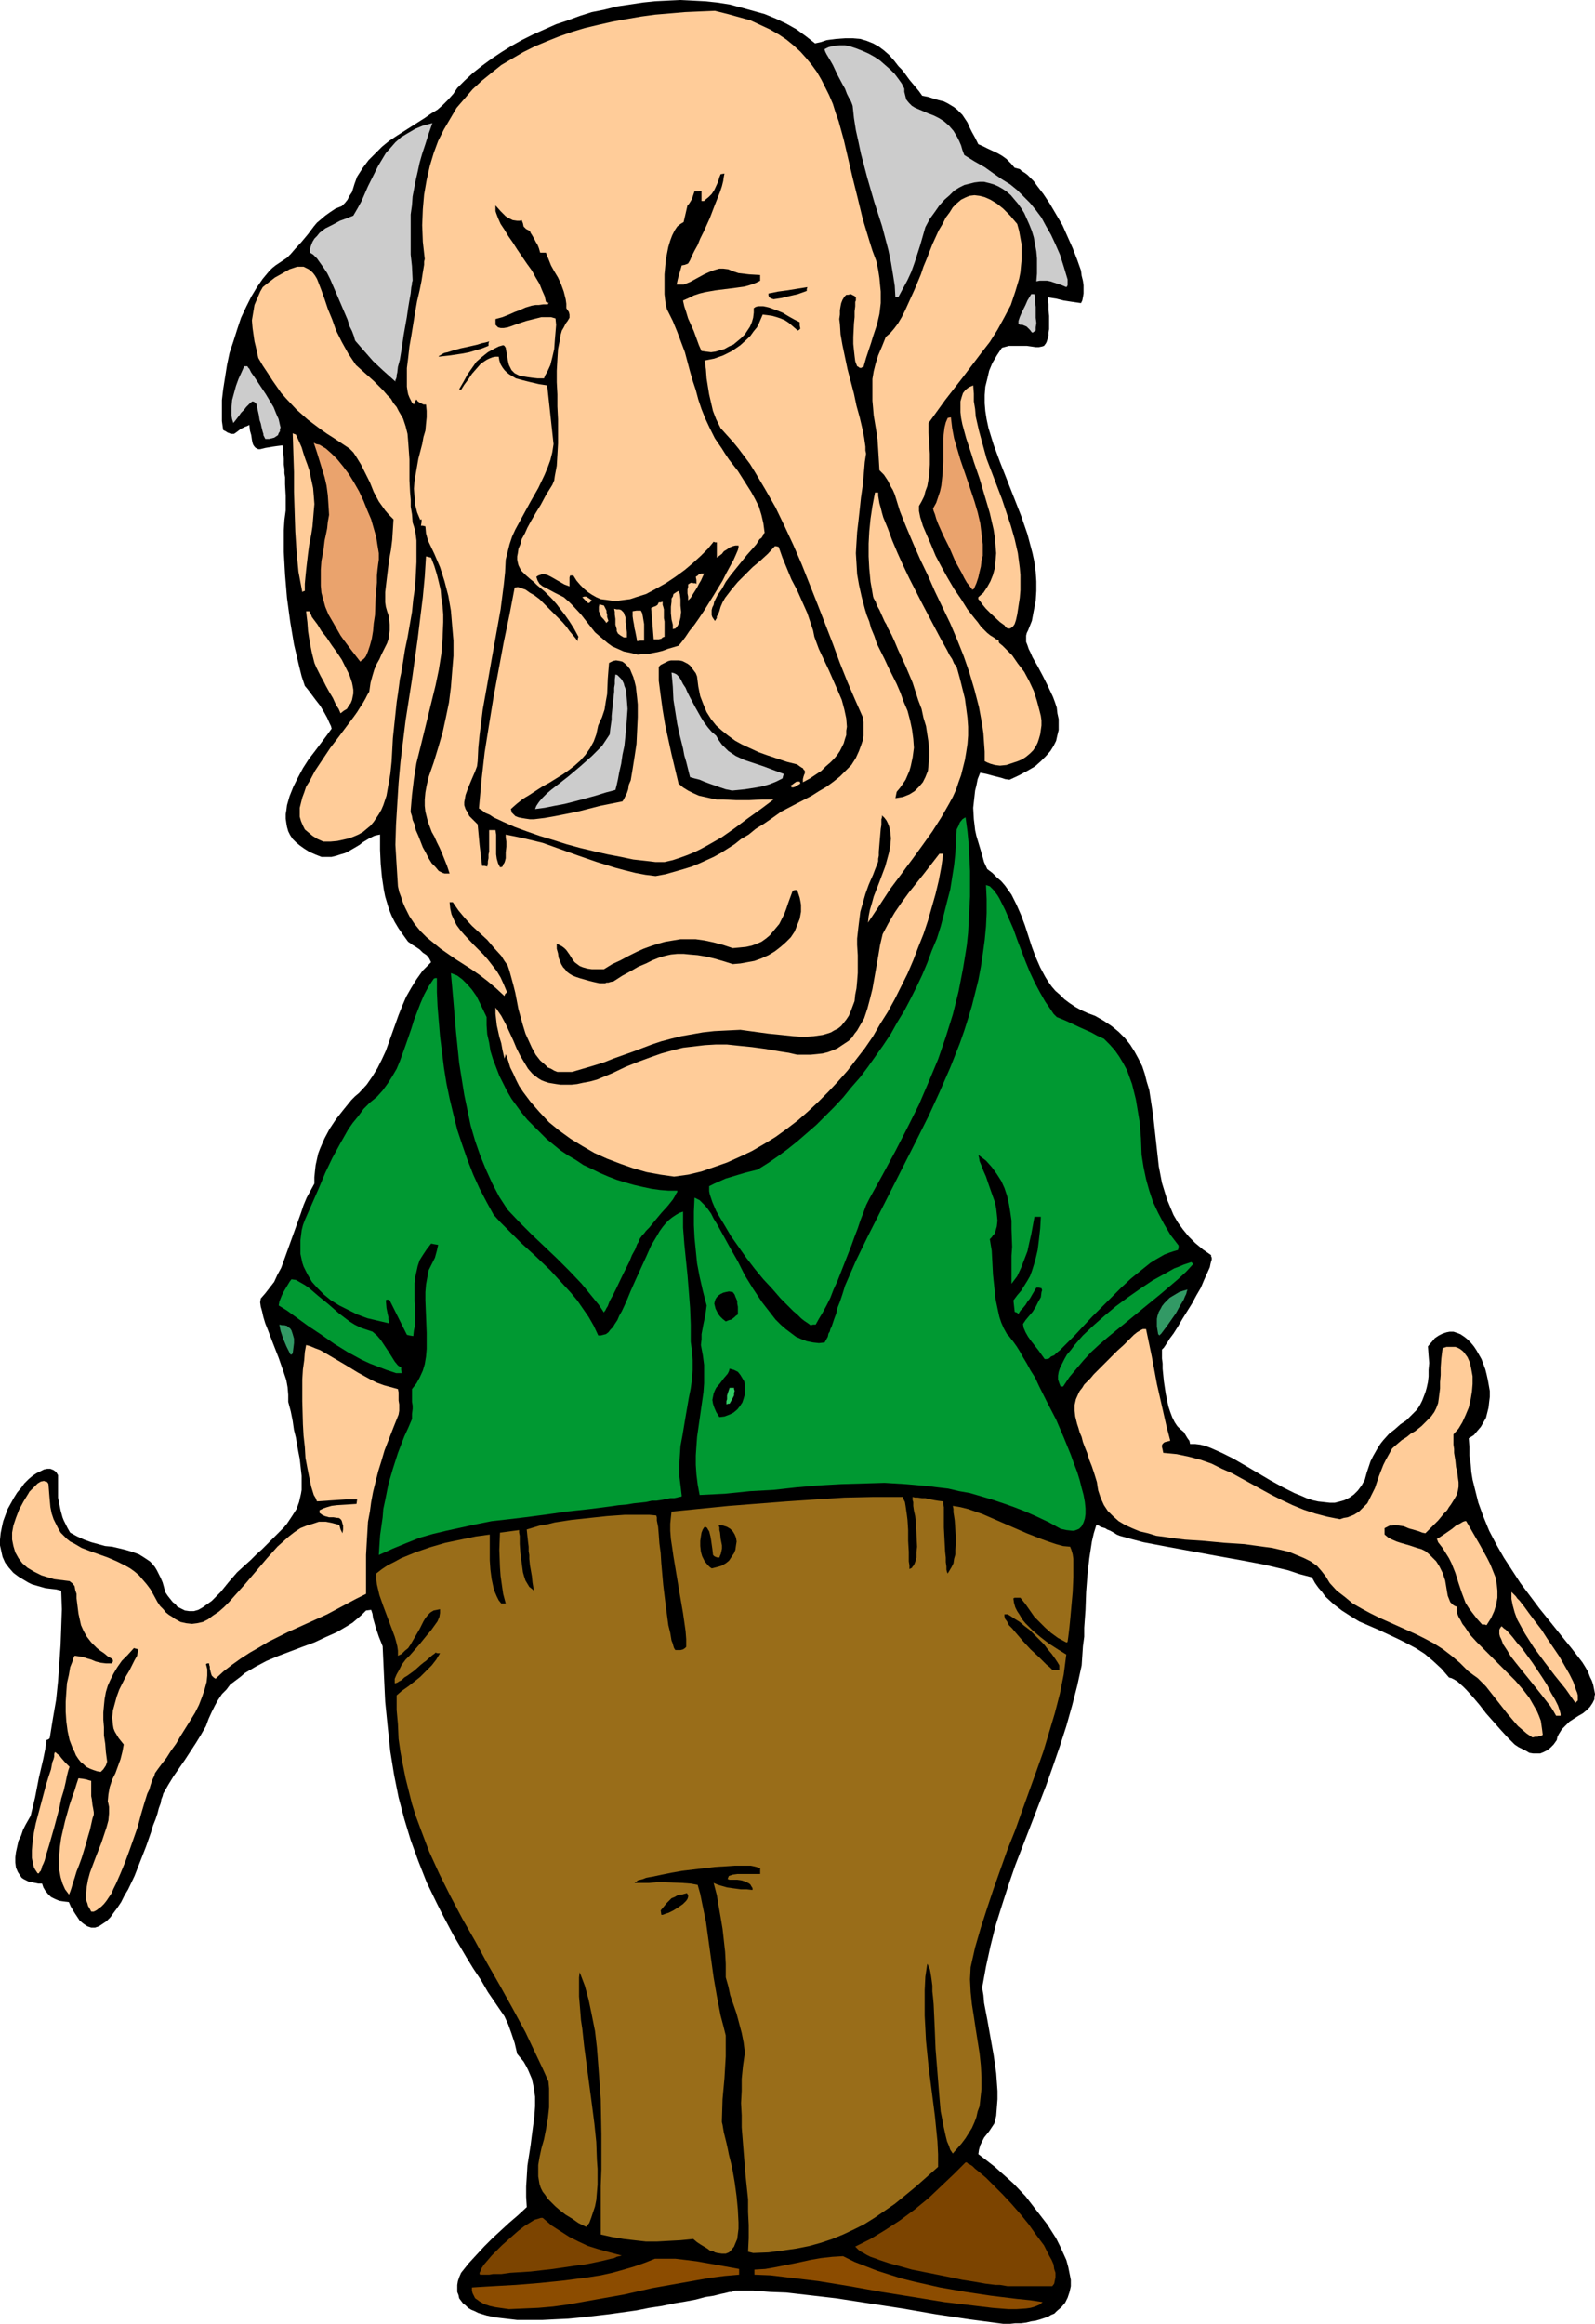 <?xml version="1.0" encoding="UTF-8" standalone="no"?>
<svg
   version="1.0"
   width="106.923mm"
   height="155.711mm"
   id="svg56"
   sodipodi:docname="Man with Open Arms.wmf"
   xmlns:inkscape="http://www.inkscape.org/namespaces/inkscape"
   xmlns:sodipodi="http://sodipodi.sourceforge.net/DTD/sodipodi-0.dtd"
   xmlns="http://www.w3.org/2000/svg"
   xmlns:svg="http://www.w3.org/2000/svg">
  <sodipodi:namedview
     id="namedview56"
     pagecolor="#ffffff"
     bordercolor="#000000"
     borderopacity="0.25"
     inkscape:showpageshadow="2"
     inkscape:pageopacity="0.0"
     inkscape:pagecheckerboard="0"
     inkscape:deskcolor="#d1d1d1"
     inkscape:document-units="mm" />
  <defs
     id="defs1">
    <pattern
       id="WMFhbasepattern"
       patternUnits="userSpaceOnUse"
       width="6"
       height="6"
       x="0"
       y="0" />
  </defs>
  <path
     style="fill:#000000;fill-opacity:1;fill-rule:evenodd;stroke:none"
     d="m 254.17,588.515 -8.564,-1.131 -8.564,-1.293 -8.402,-1.454 -8.402,-1.293 -8.402,-1.293 -8.402,-0.97 -4.201,-0.485 -4.201,-0.162 -4.201,-0.323 h -4.363 -0.162 -0.162 l -0.323,0.162 -0.485,0.162 h -0.485 l -0.646,0.162 -0.646,0.162 -0.808,0.162 -1.939,0.485 -2.101,0.323 -2.424,0.646 -2.585,0.485 -2.908,0.485 -3.07,0.646 -3.232,0.485 -3.232,0.646 -6.948,0.97 -6.948,0.808 -3.393,0.323 -3.393,0.162 -3.232,0.162 h -3.232 -3.07 l -2.747,-0.323 -2.747,-0.323 -2.262,-0.485 -2.101,-0.646 -0.97,-0.485 -0.808,-0.323 -0.808,-0.485 -0.646,-0.646 -0.646,-0.485 -0.485,-0.646 -0.485,-0.646 -0.162,-0.808 -0.323,-0.808 v -0.808 -0.97 l 0.162,-0.97 0.323,-0.97 0.485,-1.131 1.939,-2.424 1.939,-2.101 1.939,-2.101 2.101,-2.101 4.201,-3.878 2.262,-1.939 2.262,-2.101 -0.162,-2.585 v -2.585 l 0.162,-2.585 0.162,-2.747 0.808,-5.171 0.323,-2.585 0.323,-2.424 0.323,-2.424 0.162,-2.424 v -2.424 l -0.323,-2.262 -0.485,-2.262 -0.485,-1.131 -0.485,-1.131 -0.485,-0.97 -0.646,-1.131 -0.808,-0.97 -0.808,-0.97 -0.646,-2.747 -0.808,-2.424 -0.808,-2.262 -0.969,-2.101 -2.101,-3.07 -2.101,-3.07 -1.777,-3.07 -1.939,-2.909 -1.777,-2.909 -1.616,-2.747 -1.616,-2.747 -1.454,-2.747 -1.454,-2.747 -1.293,-2.585 -2.585,-5.332 -2.101,-5.333 -1.939,-5.333 -1.616,-5.332 -1.454,-5.494 -1.131,-5.656 -0.969,-5.979 -0.323,-3.07 -0.323,-3.07 -0.323,-3.232 -0.323,-3.232 -0.162,-3.393 -0.162,-3.555 -0.162,-3.555 -0.162,-3.555 -0.969,-2.424 -0.808,-2.424 -0.646,-2.262 -0.162,-1.131 -0.323,-0.97 -1.293,0.162 -1.131,1.131 -1.131,0.97 -1.131,0.97 -1.293,0.808 -2.747,1.616 -2.908,1.293 -2.747,1.293 -3.07,1.131 -5.979,2.262 -3.07,1.293 -2.747,1.454 -2.747,1.616 -1.131,0.97 -1.293,0.97 -1.293,0.97 -0.969,1.293 -1.131,1.131 -0.969,1.454 -0.808,1.454 -0.808,1.616 -0.808,1.778 -0.646,1.778 -1.293,2.262 -1.293,2.101 -2.747,4.201 -2.908,4.201 -1.293,2.101 -1.293,2.262 -0.162,0.646 -0.323,0.808 -0.162,0.97 -0.485,1.293 -0.323,1.293 -0.485,1.454 -0.646,1.616 -0.485,1.616 -1.293,3.717 -1.454,3.717 -1.454,3.717 -1.616,3.393 -0.969,1.616 -0.808,1.616 -0.969,1.454 -0.969,1.293 -0.808,1.131 -0.969,0.97 -0.969,0.646 -0.969,0.646 -0.969,0.323 h -0.969 l -0.969,-0.323 -0.969,-0.646 -0.969,-0.808 -0.323,-0.485 -0.969,-1.454 -0.969,-1.616 -0.485,-1.131 -1.293,-0.162 -1.131,-0.162 -1.131,-0.485 -0.969,-0.485 -0.808,-0.808 -0.646,-0.808 -0.485,-0.808 -0.323,-0.97 H 9.695 L 8.887,476.855 8.079,476.694 7.271,476.532 6.625,476.209 5.979,475.886 5.494,475.563 5.171,475.078 4.524,474.108 4.04,472.977 3.878,471.684 v -1.293 l 0.162,-1.293 0.323,-1.454 0.323,-1.454 0.646,-1.293 0.485,-1.454 0.646,-1.293 0.646,-1.131 0.646,-1.131 1.131,-4.686 0.969,-5.009 1.131,-4.848 0.485,-2.424 0.323,-2.262 0.485,-0.162 0.323,-0.323 0.808,-5.009 0.808,-4.686 0.485,-4.686 0.323,-4.525 0.323,-4.686 0.162,-4.363 0.162,-4.686 -0.162,-4.686 -1.293,-0.323 -1.454,-0.162 -1.293,-0.162 -1.131,-0.323 L 9.21,401.554 8.079,401.231 7.11,400.746 6.302,400.261 4.686,399.292 3.393,398.322 2.262,397.029 1.293,395.737 0.646,394.282 0.323,392.828 0,391.374 v -1.454 l 0.162,-1.616 0.323,-1.616 0.323,-1.454 1.131,-3.07 0.808,-1.454 0.808,-1.454 0.808,-1.293 0.969,-1.131 0.808,-1.131 1.131,-1.131 0.969,-0.808 0.969,-0.646 0.969,-0.485 0.969,-0.485 0.808,-0.162 h 0.808 l 0.808,0.323 0.646,0.485 0.485,0.808 v 4.04 1.616 l 0.323,1.616 0.323,1.616 0.485,1.778 0.323,0.808 0.485,0.97 0.485,0.97 0.646,1.131 1.777,0.97 1.777,0.808 1.777,0.646 1.777,0.485 1.777,0.485 1.777,0.162 3.393,0.808 1.616,0.485 1.777,0.646 1.293,0.808 1.454,0.97 0.646,0.646 0.646,0.808 0.485,0.808 0.485,0.97 0.485,0.97 0.485,1.131 0.323,1.131 0.323,1.293 0.646,0.97 0.646,0.808 0.646,0.808 0.646,0.485 0.485,0.646 0.646,0.323 0.646,0.323 0.646,0.323 1.131,0.162 h 1.131 l 1.131,-0.323 1.131,-0.646 1.131,-0.808 1.131,-0.808 1.131,-1.131 1.131,-1.131 2.101,-2.585 2.101,-2.424 1.777,-1.616 1.616,-1.454 1.454,-1.454 1.454,-1.293 1.293,-1.293 1.131,-1.131 1.131,-1.131 0.969,-0.97 0.969,-0.97 0.808,-0.97 0.646,-0.97 0.646,-0.97 1.131,-1.778 0.646,-1.778 0.485,-2.101 0.162,-0.97 v -1.131 -1.131 -1.293 l -0.162,-1.454 -0.162,-1.454 -0.162,-1.454 -0.323,-1.616 -0.323,-1.778 -0.323,-1.939 -0.485,-1.939 -0.323,-2.262 -0.485,-2.424 -0.646,-2.424 v -1.778 l -0.162,-1.939 -0.323,-1.778 -0.646,-1.939 -1.293,-3.717 -1.454,-3.717 -1.293,-3.393 -0.646,-1.616 -0.485,-1.616 -0.323,-1.454 -0.323,-1.131 -0.162,-1.131 0.162,-0.97 1.131,-1.293 1.131,-1.454 1.131,-1.454 0.808,-1.778 0.969,-1.778 0.646,-1.778 1.454,-4.04 1.454,-4.04 1.454,-4.04 0.646,-1.939 0.808,-1.939 0.969,-1.778 0.969,-1.778 v -1.616 l 0.162,-1.616 0.162,-1.454 0.323,-1.454 0.323,-1.454 0.485,-1.293 1.131,-2.585 1.293,-2.424 1.616,-2.424 1.777,-2.262 2.101,-2.585 0.969,-0.97 0.969,-0.808 1.939,-2.101 1.454,-2.101 1.293,-2.101 1.131,-2.262 0.969,-2.101 1.616,-4.525 1.616,-4.525 0.969,-2.424 0.97,-2.262 1.293,-2.262 1.293,-2.101 1.616,-2.262 2.101,-2.101 -0.485,-0.97 -0.646,-0.808 -0.969,-0.646 -0.808,-0.808 -0.969,-0.646 -0.808,-0.485 -0.646,-0.485 -0.485,-0.323 -1.293,-1.778 -1.131,-1.616 -0.97,-1.616 -0.808,-1.616 -0.646,-1.616 -0.485,-1.616 -0.485,-1.616 -0.323,-1.616 -0.485,-3.232 -0.323,-3.393 -0.162,-3.555 v -3.878 l -0.808,0.162 -0.646,0.162 -0.646,0.323 -0.646,0.323 -1.616,0.97 -0.808,0.646 -0.808,0.485 -1.939,1.131 -0.969,0.485 -1.131,0.323 -0.969,0.323 -1.293,0.323 H 82.73 81.438 l -1.616,-0.646 -1.454,-0.646 -1.293,-0.808 -1.131,-0.808 -0.969,-0.808 -0.808,-0.808 -0.646,-0.97 -0.485,-0.97 -0.323,-1.131 -0.162,-0.97 -0.162,-1.131 v -1.131 l 0.162,-0.97 0.162,-1.293 0.646,-2.262 0.969,-2.424 1.131,-2.262 1.293,-2.424 1.454,-2.262 1.616,-2.101 1.454,-1.939 1.454,-1.939 1.293,-1.778 -0.162,-0.646 -0.323,-0.646 -0.646,-1.454 -0.808,-1.454 -0.969,-1.616 -1.131,-1.454 -0.969,-1.293 -0.969,-1.293 -0.808,-0.97 -0.808,-2.424 -0.646,-2.585 -0.646,-2.747 -0.646,-2.747 -0.969,-5.817 -0.808,-5.979 -0.485,-5.817 -0.162,-2.909 -0.162,-2.909 v -2.747 -2.747 l 0.162,-2.585 0.323,-2.424 v -3.717 l -0.162,-2.909 v -1.778 l -0.162,-0.97 v -1.131 l -0.162,-1.131 v -1.454 l -0.162,-1.616 -0.162,-1.778 -1.293,0.162 -1.131,0.162 -0.969,0.162 -0.969,0.162 -0.646,0.162 -0.646,0.162 h -0.485 l -0.323,-0.162 -0.323,-0.162 -0.323,-0.323 -0.323,-0.485 -0.162,-0.485 -0.162,-0.808 -0.162,-1.131 -0.323,-1.131 -0.162,-1.454 -0.646,0.323 -0.485,0.162 -0.969,0.485 -0.646,0.485 -0.646,0.485 -0.485,0.323 h -0.808 l -0.323,-0.162 -0.485,-0.162 -0.485,-0.323 -0.646,-0.323 -0.323,-2.262 v -2.585 -2.747 l 0.323,-2.747 0.485,-3.07 0.485,-3.07 0.646,-3.07 0.969,-2.909 0.969,-3.07 0.969,-2.909 1.293,-2.747 1.293,-2.585 1.454,-2.424 1.454,-2.101 1.616,-1.939 0.808,-0.808 0.808,-0.646 1.454,-0.97 1.454,-0.97 0.969,-0.97 0.969,-1.131 1.777,-1.939 0.808,-0.97 0.808,-0.97 1.454,-1.939 0.808,-0.97 0.969,-0.808 1.131,-0.97 1.131,-0.808 1.454,-0.97 1.616,-0.646 0.808,-0.808 0.646,-0.808 0.485,-0.97 0.646,-0.97 0.646,-2.101 0.646,-1.778 1.454,-2.262 1.454,-1.939 1.777,-1.778 1.616,-1.616 1.777,-1.454 1.939,-1.293 3.555,-2.262 3.555,-2.262 1.616,-1.131 1.616,-0.97 1.454,-1.293 1.293,-1.293 1.293,-1.454 0.969,-1.454 1.939,-1.939 2.101,-1.939 2.262,-1.778 2.424,-1.778 2.424,-1.616 2.585,-1.616 2.585,-1.454 2.908,-1.454 2.908,-1.293 2.908,-1.293 2.908,-0.97 3.07,-1.131 3.07,-0.97 3.232,-0.646 3.232,-0.808 3.232,-0.485 3.232,-0.485 3.07,-0.323 3.232,-0.162 L 172.409,0 l 3.232,0.162 3.07,0.162 3.07,0.323 3.07,0.485 3.07,0.808 2.908,0.808 2.909,0.808 2.747,1.131 2.747,1.293 2.585,1.454 2.424,1.778 2.262,1.778 1.454,-0.323 1.454,-0.485 1.131,-0.162 1.293,-0.162 2.262,-0.162 h 1.939 l 1.939,0.162 1.616,0.485 1.616,0.646 1.454,0.808 1.293,0.97 1.293,1.131 1.293,1.454 1.131,1.454 0.808,0.808 0.646,0.808 1.293,1.778 1.616,1.939 0.808,0.97 0.808,1.131 1.616,0.323 1.454,0.485 1.131,0.323 1.293,0.323 0.97,0.485 0.808,0.485 0.808,0.485 0.808,0.646 0.646,0.646 0.646,0.646 0.646,0.97 0.646,0.97 0.485,1.131 0.646,1.293 0.808,1.454 0.808,1.616 1.131,0.485 1.293,0.646 2.424,1.131 1.131,0.646 1.131,0.808 1.131,1.131 0.97,1.131 0.646,0.162 0.646,0.162 0.485,0.485 0.808,0.485 0.646,0.485 0.808,0.808 0.808,0.808 0.808,1.131 1.616,2.101 1.616,2.424 1.616,2.747 1.616,2.747 1.293,2.909 1.293,2.909 1.131,2.909 0.97,2.747 0.162,1.293 0.323,1.293 0.162,1.131 v 1.131 0.97 l -0.162,0.97 -0.162,0.808 -0.323,0.646 -2.262,-0.323 -2.101,-0.323 -1.939,-0.485 -2.101,-0.323 0.162,1.778 v 1.454 l 0.162,1.454 v 3.393 l -0.162,0.808 v 0.808 l -0.162,0.485 -0.162,0.646 -0.162,0.485 -0.162,0.323 -0.485,0.646 -0.485,0.162 -0.808,0.162 h -0.808 l -1.131,-0.162 -1.131,-0.162 h -1.293 -1.454 -1.777 l -1.777,0.485 -1.293,1.939 -1.131,1.939 -0.808,1.939 -0.485,2.101 -0.485,1.939 -0.162,2.101 v 2.101 l 0.162,1.939 0.323,2.101 0.485,2.262 0.646,2.101 0.646,2.101 1.616,4.363 1.777,4.525 1.777,4.525 1.777,4.525 1.616,4.686 0.646,2.424 0.646,2.424 0.485,2.262 0.323,2.424 0.162,2.424 v 2.424 l -0.162,2.585 -0.485,2.424 -0.485,2.585 -0.97,2.424 -0.323,0.646 -0.162,0.646 v 0.808 0.808 l 0.323,0.808 0.323,0.97 0.485,0.97 0.485,1.131 1.293,2.262 1.293,2.424 1.293,2.585 1.293,2.747 0.485,1.293 0.485,1.454 0.162,1.454 0.323,1.454 v 1.293 1.454 l -0.323,1.293 -0.323,1.454 -0.646,1.293 -0.808,1.293 -1.131,1.293 -1.293,1.293 -1.454,1.293 -1.939,1.131 -2.101,1.131 -2.424,1.131 -1.131,-0.162 -0.97,-0.323 -1.939,-0.485 -1.777,-0.485 -0.808,-0.162 -0.808,-0.162 -0.646,1.616 -0.323,1.616 -0.323,1.293 -0.162,1.454 -0.162,1.454 -0.162,1.454 0.162,2.909 0.162,1.293 0.162,1.454 0.323,1.454 0.485,1.616 0.485,1.616 0.485,1.616 0.485,1.778 0.808,1.778 1.293,0.97 1.131,1.131 1.131,0.97 0.97,1.131 0.808,1.131 0.808,1.131 1.293,2.585 1.131,2.585 0.97,2.585 1.777,5.494 0.97,2.585 1.131,2.585 1.293,2.424 0.808,1.293 0.808,1.131 0.97,1.131 1.131,0.97 1.131,1.131 1.293,0.97 1.454,0.97 1.454,0.808 1.777,0.808 1.777,0.646 2.262,1.293 1.939,1.293 1.777,1.454 1.616,1.616 1.293,1.616 1.131,1.778 0.97,1.778 0.97,1.939 0.646,1.939 0.485,1.939 0.646,2.101 0.323,2.101 0.646,4.201 0.485,4.363 0.485,4.363 0.485,4.363 0.808,4.201 0.646,2.101 0.646,2.101 0.808,1.939 0.808,1.939 1.131,1.939 1.293,1.778 1.454,1.778 1.616,1.616 1.939,1.616 2.101,1.454 v 0.323 l 0.162,0.323 v 0.485 l -0.162,0.485 -0.162,0.646 -0.162,0.808 -0.646,1.454 -0.808,1.778 -0.808,1.939 -1.131,1.939 -1.131,2.101 -2.424,3.878 -1.131,1.939 -1.131,1.778 -0.97,1.293 -0.485,0.808 -0.323,0.485 -0.323,0.485 -0.323,0.485 -0.323,0.323 -0.162,0.162 v 0.97 1.293 l 0.162,1.293 v 1.293 l 0.323,3.232 0.485,3.232 0.323,1.454 0.323,1.616 0.485,1.454 0.485,1.293 0.646,1.293 0.646,0.97 0.808,0.808 0.808,0.646 0.485,0.808 0.485,0.808 0.485,0.646 0.162,0.808 h 1.293 l 1.293,0.162 1.293,0.323 1.293,0.485 1.454,0.646 1.454,0.646 2.908,1.454 3.07,1.778 6.302,3.717 3.232,1.778 2.908,1.454 1.616,0.646 1.454,0.646 1.454,0.485 1.454,0.323 1.454,0.162 1.454,0.162 h 1.293 l 1.293,-0.323 1.131,-0.323 1.293,-0.646 1.131,-0.808 0.97,-0.97 0.969,-1.293 0.808,-1.454 0.485,-1.778 0.485,-1.454 0.485,-1.454 0.646,-1.293 0.646,-1.131 0.646,-1.131 0.646,-0.97 0.646,-0.808 1.454,-1.616 1.454,-1.131 1.454,-1.293 1.454,-0.97 1.293,-1.293 1.293,-1.293 0.485,-0.646 0.485,-0.808 0.485,-0.97 0.808,-2.101 0.323,-1.131 0.323,-1.454 0.162,-1.454 v -1.616 l 0.162,-1.778 -0.162,-1.939 -0.162,-2.262 0.97,-1.131 0.808,-0.97 0.969,-0.646 0.97,-0.485 0.97,-0.323 0.808,-0.162 h 0.97 l 0.97,0.323 0.808,0.323 0.97,0.646 0.808,0.646 0.808,0.808 0.808,0.97 0.646,0.97 0.646,1.131 0.646,1.131 0.485,1.293 0.485,1.293 0.323,1.293 0.323,1.454 0.485,2.747 v 1.454 l -0.162,1.293 -0.162,1.454 -0.323,1.293 -0.323,1.293 -0.646,1.131 -0.646,1.131 -0.969,1.131 -0.808,0.97 -1.293,0.808 0.162,2.262 v 2.101 l 0.323,2.101 0.162,2.101 0.323,1.939 0.485,1.939 0.969,3.878 1.293,3.555 1.454,3.555 1.777,3.393 1.939,3.393 2.101,3.232 2.101,3.232 2.424,3.232 2.424,3.232 2.747,3.393 2.585,3.232 2.747,3.393 2.747,3.555 0.808,1.293 0.646,1.131 0.485,1.293 0.485,0.97 0.323,0.97 0.162,0.808 0.162,0.808 0.162,0.808 -0.162,0.646 v 0.646 l -0.485,0.97 -0.646,0.97 -0.808,0.808 -0.969,0.808 -1.131,0.646 -2.262,1.454 -0.97,0.97 -0.97,0.97 -0.808,1.293 -0.323,0.646 -0.162,0.808 -0.808,1.131 -0.808,0.808 -0.808,0.646 -0.97,0.485 -0.808,0.323 h -0.969 -0.808 l -0.97,-0.162 -0.808,-0.485 -0.97,-0.485 -0.97,-0.485 -0.969,-0.646 -1.777,-1.778 -1.777,-1.939 -3.716,-4.201 -1.616,-2.101 -1.777,-2.101 -1.616,-1.778 -0.808,-0.808 -1.454,-1.293 -0.808,-0.485 -0.646,-0.323 -0.646,-0.162 -0.97,-1.131 -0.969,-1.131 -2.101,-1.939 -2.101,-1.778 -2.262,-1.454 -2.424,-1.293 -2.262,-1.131 -4.847,-2.262 -4.847,-2.101 -2.101,-1.293 -2.262,-1.454 -2.101,-1.616 -2.101,-1.939 -0.808,-1.131 -0.969,-1.131 -0.808,-1.131 -0.808,-1.454 -3.07,-0.808 -2.908,-0.97 -6.14,-1.454 -5.979,-1.131 -6.302,-1.131 -12.28,-2.262 -5.979,-1.131 -3.07,-0.808 -2.908,-0.808 -0.808,-0.323 -0.485,-0.323 -1.131,-0.646 -0.808,-0.323 -0.485,-0.323 -1.131,-0.323 -0.485,-0.323 -0.646,-0.162 -0.646,2.101 -0.485,2.101 -0.646,4.201 -0.485,4.363 -0.323,4.201 -0.162,4.525 -0.323,4.525 v 2.262 l -0.323,2.424 -0.323,4.848 -1.131,5.171 -1.293,5.009 -1.454,5.171 -1.616,5.009 -1.777,5.171 -1.777,5.009 -7.756,20.037 -1.777,5.171 -1.616,5.009 -1.616,5.171 -1.293,5.171 -1.131,5.171 -0.97,5.332 0.323,1.939 0.162,1.939 0.808,4.201 0.808,4.525 0.808,4.525 0.646,4.525 0.162,2.262 0.162,2.262 v 2.101 l -0.162,2.101 -0.162,2.101 -0.485,1.939 -0.646,0.97 -0.646,0.97 -1.293,1.616 -0.485,0.97 -0.485,0.97 -0.323,1.131 -0.162,1.131 1.293,0.97 1.454,1.131 1.454,1.131 1.616,1.454 1.454,1.293 1.616,1.454 3.07,3.232 2.747,3.555 2.747,3.555 1.131,1.778 1.131,1.778 0.97,1.939 0.808,1.778 0.808,1.778 0.485,1.778 0.323,1.616 0.323,1.616 v 1.616 l -0.323,1.454 -0.485,1.454 -0.646,1.293 -0.97,1.131 -1.131,0.97 -0.646,0.646 -0.808,0.323 -0.808,0.485 -0.97,0.323 -0.969,0.323 -1.131,0.323 -1.131,0.162 -1.293,0.323 -1.293,0.162 h -1.454 l -1.454,0.162 z"
     id="path1" />
  <path
     style="fill:#8c4c00;fill-opacity:1;fill-rule:evenodd;stroke:none"
     d="m 128.943,584.798 -3.393,-0.485 -1.454,-0.323 -1.454,-0.485 -1.131,-0.646 -0.646,-0.485 -0.485,-0.323 -0.323,-0.646 -0.323,-0.646 -0.162,-0.646 v -0.808 l 2.585,-0.162 2.747,-0.162 2.908,-0.162 2.908,-0.162 5.979,-0.485 6.302,-0.646 6.14,-0.808 3.07,-0.485 2.909,-0.646 2.908,-0.808 2.747,-0.808 2.747,-0.97 2.424,-0.97 h 2.585 2.585 l 2.747,0.323 2.585,0.323 5.494,0.97 5.332,0.97 v 1.454 l -3.716,0.323 -3.716,0.485 -7.271,1.293 -7.271,1.293 -7.11,1.616 -7.271,1.293 -7.271,1.293 -3.555,0.485 -3.716,0.323 -3.716,0.162 z"
     id="path2" />
  <path
     style="fill:#8c4c00;fill-opacity:1;fill-rule:evenodd;stroke:none"
     d="m 255.463,584.798 -4.04,-0.323 -4.04,-0.485 -8.079,-0.97 -7.918,-1.293 -8.079,-1.293 -8.079,-1.454 -7.918,-1.293 -8.079,-0.97 -4.04,-0.485 -4.04,-0.162 v -1.293 l 2.747,-0.162 2.747,-0.485 5.655,-1.131 2.908,-0.646 2.747,-0.485 2.908,-0.323 2.747,-0.162 2.908,1.454 2.909,1.131 2.908,1.131 3.07,0.97 3.07,0.97 3.232,0.808 6.463,1.454 6.463,1.131 6.463,0.97 6.625,0.808 3.232,0.323 3.232,0.485 -0.808,0.646 -1.131,0.485 -1.131,0.323 -1.131,0.162 -2.424,0.162 z"
     id="path3" />
  <path
     style="fill:#7c4400;fill-opacity:1;fill-rule:evenodd;stroke:none"
     d="m 256.109,578.981 h -0.808 l -0.97,-0.162 -0.97,-0.162 h -1.131 l -2.585,-0.323 -2.747,-0.485 -3.07,-0.485 -3.07,-0.646 -6.463,-1.293 -3.232,-0.646 -2.908,-0.808 -2.908,-0.808 -2.424,-0.808 -1.293,-0.485 -0.969,-0.323 -0.97,-0.485 -0.808,-0.485 -0.646,-0.323 -0.646,-0.485 -0.485,-0.485 -0.323,-0.323 1.939,-0.97 1.939,-0.97 3.716,-2.262 3.716,-2.424 3.716,-2.747 3.555,-2.909 3.232,-3.07 3.232,-3.07 2.908,-2.909 h 0.323 l 0.323,0.323 0.646,0.323 0.485,0.323 0.646,0.646 0.808,0.646 0.969,0.808 0.97,0.808 0.97,0.97 0.97,0.97 2.262,2.262 2.262,2.424 2.262,2.585 2.101,2.585 1.939,2.747 1.939,2.585 0.646,1.293 0.646,1.293 0.646,1.131 0.485,1.131 0.162,1.131 0.323,0.97 v 1.131 l -0.162,0.808 -0.162,0.808 -0.485,0.646 z"
     id="path4" />
  <path
     style="fill:#7c4400;fill-opacity:1;fill-rule:evenodd;stroke:none"
     d="m 121.672,576.072 -0.162,-0.162 v -0.162 -0.162 l 0.162,-0.323 0.162,-0.323 0.162,-0.485 0.646,-0.97 0.97,-1.131 0.97,-1.131 1.293,-1.293 1.293,-1.293 2.908,-2.585 1.293,-1.131 1.454,-1.131 1.293,-0.808 1.293,-0.808 1.131,-0.323 0.485,-0.162 h 0.485 l 2.262,1.939 2.262,1.454 2.262,1.454 2.262,1.131 2.424,1.131 2.585,0.808 2.908,0.808 3.07,0.808 -0.646,0.162 -0.646,0.162 -0.646,0.323 -0.808,0.162 -1.939,0.485 -2.262,0.485 -2.424,0.485 -2.585,0.323 -5.494,0.808 -5.655,0.646 -2.585,0.162 -2.585,0.162 -2.262,0.323 h -2.101 l -0.97,0.162 h -0.808 z"
     id="path5" />
  <path
     style="fill:#996d19;fill-opacity:1;fill-rule:evenodd;stroke:none"
     d="m 190.829,570.578 -1.293,-0.323 0.162,-3.393 v -3.393 l -0.162,-3.232 v -3.232 l -0.646,-6.14 -0.485,-5.979 -0.485,-6.14 v -3.07 l -0.162,-3.07 0.162,-3.07 v -3.07 l 0.323,-3.232 0.485,-3.393 -0.323,-2.585 -0.485,-2.424 -0.646,-2.424 -0.646,-2.424 -1.616,-4.686 -0.485,-2.262 -0.646,-2.262 v -3.393 l -0.162,-3.07 -0.323,-2.909 -0.323,-2.909 -0.485,-2.909 -0.485,-2.747 -0.485,-2.909 -0.808,-3.07 1.131,0.485 1.131,0.323 1.131,0.323 1.131,0.162 2.424,0.323 h 1.454 l 1.454,0.162 v -0.485 l -0.323,-0.485 -0.162,-0.323 -0.323,-0.323 -0.97,-0.485 -0.97,-0.323 -1.131,-0.162 h -0.969 -0.97 l -0.485,-0.162 0.162,-0.485 0.162,-0.323 0.969,-0.323 1.131,-0.162 h 1.777 1.939 2.101 v -1.454 l -0.485,-0.162 -0.485,-0.162 -0.646,-0.162 -0.808,-0.162 h -0.808 -3.232 l -2.424,0.162 -2.585,0.162 -5.494,0.646 -2.747,0.323 -2.747,0.485 -2.424,0.485 -2.262,0.485 -0.97,0.162 -0.808,0.162 -0.808,0.323 -0.646,0.162 -0.646,0.162 -0.323,0.323 -0.323,0.162 -0.162,0.162 h 3.555 l 1.939,-0.162 h 2.262 l 4.363,0.162 2.101,0.162 1.777,0.323 0.646,2.262 0.485,2.424 0.97,4.686 0.646,4.686 1.293,9.372 0.808,4.686 0.97,5.009 0.646,2.424 0.646,2.585 v 2.747 2.585 l -0.323,5.494 -0.485,5.333 -0.162,5.332 v 0.485 l 0.162,0.646 0.162,0.97 0.162,0.97 0.323,1.293 0.323,1.293 0.323,1.454 0.323,1.616 0.808,3.232 0.646,3.717 0.485,3.555 0.323,3.393 0.162,3.232 v 1.616 l -0.162,1.293 -0.162,1.293 -0.485,1.131 -0.323,0.808 -0.646,0.808 -0.646,0.646 -0.808,0.323 h -0.97 l -1.131,-0.162 -0.646,-0.162 -0.485,-0.323 -0.808,-0.162 -0.646,-0.485 -0.808,-0.485 -0.808,-0.485 -0.97,-0.646 -0.97,-0.808 -3.232,0.323 -3.07,0.162 -2.908,0.162 h -2.747 l -2.908,-0.323 -2.747,-0.323 -2.908,-0.485 -2.909,-0.646 v -3.878 -4.201 -4.201 l 0.162,-4.201 v -8.888 l -0.162,-8.888 -0.323,-4.525 -0.323,-4.363 -0.323,-4.201 -0.485,-4.201 -0.808,-4.04 -0.808,-3.878 -0.97,-3.555 -1.293,-3.393 -0.162,1.293 v 1.616 1.616 1.616 l 0.162,1.939 0.162,1.939 0.162,2.101 0.323,2.101 0.485,4.525 0.646,4.848 1.293,9.695 0.646,5.009 0.485,4.686 0.162,4.525 0.162,2.262 v 2.101 1.939 l -0.162,1.939 -0.162,1.939 -0.323,1.616 -0.485,1.454 -0.485,1.454 -0.485,1.293 -0.808,0.97 -1.939,-0.97 -1.616,-1.131 -1.616,-0.97 -1.454,-1.131 -1.131,-0.97 -0.97,-0.97 -0.97,-0.97 -0.646,-0.97 -0.646,-0.808 -0.485,-0.97 -0.323,-0.97 -0.162,-0.97 -0.162,-0.97 v -0.97 -1.939 l 0.323,-1.939 0.485,-2.262 0.646,-2.262 0.485,-2.424 0.485,-2.747 0.323,-2.909 v -1.616 -1.616 -1.616 l -0.162,-1.778 -1.454,-3.232 -1.454,-3.07 -2.908,-6.14 -3.232,-5.979 -3.232,-5.817 -3.232,-5.656 -3.07,-5.656 -3.232,-5.656 -2.909,-5.494 -2.908,-5.817 -2.585,-5.656 -2.262,-5.979 -1.131,-3.07 -0.97,-3.07 -0.808,-3.232 -0.808,-3.232 -0.646,-3.232 -0.646,-3.393 -0.485,-3.393 -0.162,-3.717 -0.323,-3.555 v -3.717 l 1.293,-1.131 1.616,-1.131 1.454,-1.131 1.616,-1.293 1.454,-1.454 1.454,-1.454 1.131,-1.454 0.97,-1.616 h -0.646 l -0.485,-0.162 -0.323,0.323 -0.485,0.323 -1.293,1.131 -0.323,0.323 -0.485,0.323 -0.808,0.646 -1.616,1.454 -1.777,1.293 -0.808,0.485 -0.646,0.646 -0.646,0.323 -0.485,0.323 -0.485,0.162 h -0.162 v -1.131 l 0.485,-1.131 0.646,-1.131 0.646,-1.293 0.97,-1.293 1.131,-1.131 2.262,-2.585 2.101,-2.585 0.969,-1.131 0.808,-1.131 0.808,-1.131 0.485,-1.131 0.162,-0.97 v -0.97 l -0.808,0.162 -0.808,0.162 -0.808,0.485 -0.646,0.646 -0.646,0.808 -0.485,0.808 -0.97,1.939 -1.131,1.939 -1.131,1.939 -0.646,0.97 -0.808,0.646 -0.808,0.808 -0.97,0.485 v -1.293 l -0.162,-1.131 -0.323,-1.293 -0.323,-1.131 -0.969,-2.585 -0.969,-2.585 -0.969,-2.585 -0.969,-2.747 -0.646,-2.747 -0.162,-1.454 v -1.293 l 1.454,-1.131 1.454,-0.97 1.616,-0.808 1.777,-0.97 3.555,-1.454 3.716,-1.293 3.878,-1.131 3.878,-0.808 3.878,-0.808 3.555,-0.485 v 6.464 l 0.162,2.424 0.323,2.424 0.485,2.262 0.323,0.97 0.485,1.131 0.485,0.97 0.646,0.808 h 0.485 0.646 l -0.646,-2.424 -0.323,-2.262 -0.323,-2.262 -0.162,-2.262 -0.162,-4.363 0.162,-4.363 2.424,-0.323 2.424,-0.323 v 0.646 l 0.162,0.808 v 0.97 1.131 l 0.162,2.262 0.323,2.424 0.323,2.424 0.323,1.131 0.323,0.97 0.485,0.808 0.485,0.808 0.646,0.485 0.485,0.485 -0.162,-1.131 -0.162,-0.97 -0.162,-1.616 -0.485,-2.747 -0.162,-1.616 v -0.97 l -0.162,-0.97 v -1.131 l -0.162,-1.293 -0.162,-1.454 -0.162,-1.616 1.616,-0.485 1.616,-0.485 1.939,-0.323 1.939,-0.485 2.101,-0.323 2.101,-0.323 4.524,-0.485 4.524,-0.485 4.524,-0.323 h 2.101 2.101 1.939 l 1.777,0.162 0.162,0.485 v 0.808 l 0.323,1.616 0.162,1.939 0.162,2.262 0.323,2.424 0.162,2.585 0.485,5.494 0.646,5.332 0.323,2.424 0.323,2.424 0.485,1.939 0.323,1.939 0.323,0.808 0.162,0.646 0.162,0.485 0.323,0.485 h 1.293 l 0.646,-0.162 0.485,-0.323 0.323,-0.323 v -1.939 l -0.162,-2.101 -0.323,-2.262 -0.323,-2.262 -0.808,-4.686 -0.808,-4.848 -0.808,-4.848 -0.323,-2.262 -0.323,-2.101 -0.162,-2.101 v -1.778 l 0.162,-1.616 0.162,-1.454 14.542,-1.454 14.542,-1.131 7.271,-0.485 7.433,-0.485 7.433,-0.162 h 7.433 l 0.162,0.646 0.323,0.646 0.162,0.97 0.162,1.131 0.162,1.131 0.162,1.293 0.162,2.585 v 2.747 l 0.162,2.747 v 2.424 l 0.162,0.97 v 0.97 l 0.323,-0.162 0.323,-0.162 0.162,-0.323 0.323,-0.323 0.323,-0.808 0.323,-1.131 v -1.293 l 0.162,-1.454 -0.162,-3.232 -0.162,-3.07 -0.162,-1.454 -0.323,-1.454 -0.162,-1.131 v -0.97 l -0.162,-0.485 v -0.323 -0.485 l 0.646,0.162 h 0.646 l 1.131,0.162 h 0.808 l 1.454,0.323 0.808,0.162 0.969,0.162 1.293,0.162 v 0.646 l 0.162,0.808 v 0.97 1.293 1.454 1.454 l 0.162,3.07 0.162,3.07 0.162,1.454 v 1.131 l 0.162,1.131 v 0.808 l 0.162,0.646 0.162,0.323 0.485,-0.808 0.485,-0.808 0.485,-0.97 0.162,-1.131 0.323,-1.131 v -1.131 l 0.162,-2.424 -0.162,-2.585 -0.162,-2.424 -0.162,-1.131 -0.162,-0.97 v -0.808 l -0.162,-0.808 1.939,0.323 1.939,0.485 3.716,1.293 3.716,1.616 3.716,1.616 3.716,1.616 3.716,1.454 1.777,0.646 1.939,0.646 1.777,0.485 1.777,0.162 0.323,0.808 0.323,1.131 0.162,1.131 v 1.454 1.616 1.616 l -0.162,3.717 -0.323,3.555 -0.323,3.555 -0.162,1.616 -0.162,1.454 -0.162,1.293 -0.162,1.131 -0.162,0.162 h -0.162 l -2.101,-1.131 -1.777,-1.293 -1.454,-1.293 -1.454,-1.454 -1.293,-1.293 -1.131,-1.616 -1.131,-1.616 -1.293,-1.616 h -0.323 -0.646 -0.485 l -0.323,0.162 0.162,1.131 0.323,1.131 0.485,0.97 0.646,0.97 0.646,1.131 0.808,0.97 1.777,1.778 2.101,1.778 2.101,1.616 2.262,1.454 2.101,1.293 -0.646,5.009 -0.969,4.848 -1.293,5.009 -1.454,4.848 -1.454,4.848 -1.777,5.009 -3.555,9.857 -1.777,5.009 -1.939,4.848 -3.555,10.019 -1.616,4.848 -1.616,5.009 -1.454,5.009 -1.131,5.009 -0.162,3.07 0.162,3.232 0.323,3.07 0.485,3.07 0.485,3.232 0.485,3.07 0.485,3.07 0.323,3.07 0.162,2.909 v 3.07 l -0.323,2.909 -0.162,1.454 -0.485,1.293 -0.323,1.454 -0.485,1.293 -0.646,1.454 -0.808,1.293 -0.808,1.293 -0.97,1.293 -1.131,1.293 -1.131,1.293 -0.646,-0.97 -0.323,-0.97 -0.485,-1.131 -0.323,-1.293 -0.323,-1.454 -0.323,-1.454 -0.323,-1.778 -0.323,-1.616 -0.323,-3.717 -0.323,-4.04 -0.646,-8.08 -0.162,-4.04 -0.162,-3.717 -0.162,-3.555 -0.162,-1.778 -0.162,-1.454 v -1.454 l -0.162,-1.293 -0.162,-1.131 -0.162,-0.97 -0.162,-0.808 -0.323,-0.646 -0.162,-0.485 -0.162,-0.162 -0.485,3.232 -0.162,3.393 v 3.232 3.232 l 0.162,3.07 0.162,3.232 0.646,6.464 0.808,6.302 0.808,6.302 0.646,6.464 0.162,3.232 v 3.232 l -2.908,2.585 -2.747,2.424 -2.747,2.262 -2.585,2.101 -2.585,1.778 -2.585,1.778 -2.585,1.616 -2.585,1.293 -2.747,1.293 -2.747,1.131 -2.908,0.97 -2.908,0.808 -3.232,0.646 -3.393,0.485 -3.716,0.485 z"
     id="path6" />
  <path
     style="fill:#000000;fill-opacity:1;fill-rule:evenodd;stroke:none"
     d="m 167.561,484.935 -0.162,-1.131 0.808,-0.97 0.646,-0.808 0.646,-0.646 0.646,-0.646 0.808,-0.323 0.808,-0.485 1.131,-0.162 1.131,-0.323 0.323,0.485 v 0.485 l -0.162,0.485 -0.323,0.485 -0.323,0.323 -0.485,0.485 -1.131,0.808 -1.293,0.808 -1.293,0.646 -0.646,0.162 -0.323,0.162 -0.485,0.162 z"
     id="path7" />
  <path
     style="fill:#ffcc99;fill-opacity:1;fill-rule:evenodd;stroke:none"
     d="m 23.106,484.127 -0.323,-0.646 -0.485,-0.808 -0.162,-0.646 -0.323,-0.808 v -1.778 l 0.162,-1.616 0.323,-1.778 0.485,-1.778 1.454,-3.878 1.454,-3.717 0.646,-1.939 0.646,-1.939 0.485,-1.778 0.162,-1.778 v -1.616 l -0.162,-0.808 -0.162,-0.646 0.162,-1.778 0.323,-1.778 0.646,-1.939 0.808,-1.616 1.293,-3.555 0.485,-1.939 0.323,-1.778 -0.646,-0.808 -0.646,-0.808 -0.485,-0.808 -0.485,-0.808 -0.323,-0.808 -0.162,-0.97 -0.162,-1.778 0.162,-1.778 0.485,-1.778 0.485,-1.778 0.646,-1.778 0.808,-1.616 0.808,-1.616 0.969,-1.616 0.646,-1.293 0.646,-1.293 0.646,-1.131 0.162,-0.97 0.162,-0.323 v -0.323 l -0.646,-0.162 -0.485,-0.162 -1.616,1.778 -1.454,1.454 -1.131,1.616 -0.969,1.616 -0.808,1.616 -0.646,1.454 -0.485,1.616 -0.323,1.778 -0.162,1.616 -0.162,1.778 v 1.778 l 0.162,1.939 v 2.101 l 0.323,2.101 0.162,2.101 0.323,2.424 -0.162,0.485 -0.162,0.485 -0.323,0.485 -0.323,0.485 -0.323,0.323 -0.323,0.323 -0.969,-0.162 -0.969,-0.323 -0.808,-0.323 -0.969,-0.485 -0.646,-0.646 -0.646,-0.485 -0.646,-0.808 -0.646,-0.97 -0.323,-0.808 -0.485,-0.97 -0.808,-2.101 -0.485,-2.262 -0.323,-2.424 -0.162,-2.424 v -2.585 l 0.162,-2.424 0.162,-2.262 0.485,-2.101 0.323,-1.939 0.646,-1.616 0.162,-0.646 0.323,-0.646 1.131,0.162 0.969,0.162 0.969,0.323 1.131,0.323 1.131,0.485 1.293,0.323 1.293,0.162 h 1.454 l 0.162,-0.162 0.162,-0.323 v -0.323 l -0.162,-0.323 -1.131,-0.646 -0.969,-0.808 -0.969,-0.646 -0.808,-0.646 -0.808,-0.808 -0.646,-0.646 -1.131,-1.454 -0.808,-1.454 -0.646,-1.454 -0.323,-1.454 -0.323,-1.454 -0.162,-1.293 -0.162,-1.293 -0.162,-1.293 v -1.131 l -0.323,-0.97 -0.162,-0.97 -0.485,-0.646 -0.808,-0.646 -1.293,-0.162 -2.585,-0.323 -1.131,-0.323 -2.101,-0.646 -1.939,-0.97 -1.616,-0.97 -1.293,-1.131 -0.969,-1.293 -0.808,-1.454 -0.485,-1.616 -0.323,-1.616 v -1.778 l 0.323,-1.778 0.646,-1.939 0.808,-2.101 1.131,-2.101 1.293,-2.101 0.162,-0.323 0.162,-0.162 0.646,-0.646 0.646,-0.646 0.646,-0.646 0.808,-0.485 0.808,-0.162 0.323,0.162 h 0.323 l 0.323,0.323 0.162,0.323 0.162,2.101 0.162,1.939 0.162,1.778 0.323,1.616 0.485,1.454 0.646,1.293 0.485,0.97 0.646,1.131 0.808,0.808 0.808,0.808 0.808,0.646 0.969,0.485 1.939,1.131 2.101,0.808 2.262,0.808 2.262,0.808 2.262,0.97 2.262,1.131 1.131,0.646 1.131,0.808 1.131,0.97 0.969,1.131 0.969,1.131 0.969,1.293 0.808,1.454 0.969,1.778 0.646,0.97 0.808,0.808 0.646,0.808 0.808,0.646 0.808,0.485 0.646,0.485 1.454,0.808 1.454,0.323 1.454,0.162 1.293,-0.162 1.454,-0.323 1.293,-0.646 1.293,-0.97 1.454,-0.97 1.293,-1.131 1.293,-1.293 1.293,-1.454 2.747,-3.07 2.747,-3.232 2.747,-3.232 2.747,-3.07 1.454,-1.293 1.454,-1.293 1.454,-1.131 1.454,-0.97 1.616,-0.646 1.616,-0.485 1.454,-0.485 h 1.777 l 1.616,0.323 1.777,0.485 0.323,1.131 0.485,0.97 0.162,-0.97 v -0.97 l -0.162,-0.485 -0.162,-0.646 -0.162,-0.323 -0.323,-0.323 -0.323,-0.162 H 85.477 l -0.969,-0.162 h -1.131 l -1.131,-0.323 -0.646,-0.323 -0.646,-0.485 v -0.646 l 0.969,-0.485 0.969,-0.323 1.131,-0.323 1.293,-0.162 2.585,-0.162 2.424,-0.162 0.162,-1.131 h -1.454 -1.454 l -2.424,0.162 -2.424,0.162 -2.424,0.162 -0.323,-0.808 -0.485,-0.808 -0.646,-2.101 -0.485,-2.262 -0.485,-2.424 -0.485,-2.585 -0.162,-2.747 -0.323,-2.909 -0.162,-2.909 -0.162,-5.817 V 352.107 349.36 l 0.162,-2.585 0.323,-2.262 0.162,-2.101 0.323,-1.778 1.131,0.323 1.131,0.485 1.293,0.485 1.131,0.646 2.747,1.616 2.747,1.616 2.908,1.778 3.232,1.778 1.616,0.808 1.777,0.646 1.777,0.485 1.777,0.485 0.162,0.808 v 0.808 0.646 0.646 l 0.162,0.97 v 0.646 0.97 l -0.162,0.97 -1.293,3.232 -1.131,2.909 -1.131,2.909 -0.808,2.747 -0.808,2.585 -0.646,2.585 -0.646,2.585 -0.485,2.585 -0.323,2.424 -0.485,2.585 -0.162,2.747 -0.162,2.747 -0.162,2.909 v 3.07 3.232 3.555 l -2.585,1.293 -2.424,1.293 -4.847,2.585 -10.018,4.525 -4.847,2.424 -2.424,1.454 -2.262,1.293 -2.262,1.454 -2.262,1.616 -2.101,1.616 -2.101,1.939 -0.485,-0.323 -0.485,-0.485 -0.162,-0.485 -0.162,-0.646 -0.162,-0.646 V 422.076 l -0.162,-0.485 v -0.323 H 52.514 l -0.323,0.162 0.162,0.646 0.162,0.646 v 0.808 0.808 l -0.162,1.616 -0.485,1.778 -0.646,1.939 -0.808,2.101 -0.969,1.939 -1.293,2.101 -2.424,3.878 -1.131,1.939 -1.293,1.778 -1.131,1.778 -1.131,1.454 -0.969,1.293 -0.808,1.131 -0.162,0.646 -0.323,0.646 -0.323,0.808 -0.323,0.97 -0.323,1.131 -0.485,0.97 -0.808,2.585 -0.808,2.747 -0.808,3.07 -2.101,5.979 -1.131,3.07 -1.131,2.747 -1.131,2.585 -0.646,1.293 -0.485,1.131 -0.646,0.97 -0.646,0.97 -0.646,0.808 -0.646,0.646 -0.646,0.485 -0.646,0.485 -0.646,0.323 z"
     id="path8" />
  <path
     style="fill:#ffcc99;fill-opacity:1;fill-rule:evenodd;stroke:none"
     d="m 17.451,479.764 -0.485,-0.646 -0.485,-0.646 -0.646,-1.454 -0.485,-1.616 -0.323,-1.778 -0.162,-1.939 0.162,-1.939 0.162,-2.101 0.323,-2.262 0.969,-4.201 1.131,-4.04 0.646,-1.939 0.646,-1.778 0.485,-1.616 0.485,-1.454 1.293,0.162 0.808,0.162 0.485,0.162 0.646,0.162 v 1.616 1.293 0.97 l 0.162,0.808 0.162,1.454 0.162,0.808 0.162,0.97 v 0.323 0.323 l -0.323,0.97 -0.323,1.454 -0.323,1.454 -0.485,1.616 -0.485,1.778 -1.131,3.717 -0.646,1.778 -0.646,1.616 -0.485,1.616 -0.485,1.454 -0.323,1.131 -0.162,0.485 -0.162,0.485 -0.162,0.323 v 0.162 z"
     id="path9" />
  <path
     style="fill:#ffcc99;fill-opacity:1;fill-rule:evenodd;stroke:none"
     d="M 9.533,474.432 9.21,473.947 8.887,473.462 8.564,472.816 8.402,472.169 8.241,471.361 8.079,470.553 v -1.939 l 0.162,-2.101 0.323,-2.262 0.485,-2.424 0.646,-2.424 1.293,-4.848 0.646,-2.424 0.646,-2.101 0.646,-1.939 0.323,-1.778 0.323,-0.808 0.162,-0.646 v -0.646 l 0.162,-0.485 0.323,0.162 0.323,0.323 0.485,0.323 0.485,0.646 0.969,1.131 1.131,1.131 -0.162,0.485 -0.162,0.485 -0.162,0.646 -0.162,0.646 -0.162,0.808 -0.162,0.808 -0.485,2.101 -0.646,2.101 -0.485,2.424 -1.293,4.848 -0.646,2.262 -0.646,2.262 -0.646,2.101 -0.485,1.778 -0.323,0.808 -0.323,0.646 -0.162,0.646 -0.162,0.485 -0.323,0.323 -0.162,0.323 H 9.695 Z"
     id="path10" />
  <path
     style="fill:#ffcc99;fill-opacity:1;fill-rule:evenodd;stroke:none"
     d="m 388.284,440.013 -1.454,-0.97 -1.131,-0.97 -1.131,-0.97 -0.97,-1.131 -1.777,-2.101 -1.777,-2.262 -1.777,-2.262 -1.777,-2.262 -2.101,-2.101 -1.131,-0.808 -1.293,-0.97 -2.101,-2.101 -2.101,-1.778 -2.101,-1.616 -2.262,-1.454 -2.424,-1.293 -2.262,-1.131 -4.686,-2.101 -4.686,-2.101 -2.262,-1.131 -2.101,-1.131 -2.262,-1.293 -1.939,-1.616 -2.101,-1.616 -1.777,-1.939 -0.97,-1.616 -1.131,-1.454 -1.131,-1.293 -1.616,-1.131 -1.616,-0.808 -1.939,-0.808 -1.939,-0.808 -2.101,-0.485 -2.101,-0.485 -2.424,-0.323 -4.686,-0.646 -5.009,-0.323 -5.171,-0.485 -4.847,-0.323 -2.585,-0.323 -2.262,-0.323 -2.424,-0.323 -2.101,-0.646 -2.101,-0.485 -1.939,-0.808 -1.777,-0.808 -1.616,-0.97 -1.454,-1.293 -1.293,-1.293 -0.969,-1.454 -0.808,-1.778 -0.323,-0.97 -0.323,-0.97 -0.162,-0.97 -0.162,-1.131 -0.646,-2.101 -0.646,-1.939 -0.646,-1.616 -0.485,-1.616 -0.646,-1.616 -0.485,-1.293 -0.323,-1.293 -0.485,-1.131 -0.323,-1.131 -0.323,-0.97 -0.485,-1.939 -0.162,-1.454 v -1.454 l 0.323,-1.454 0.646,-1.454 0.323,-0.646 0.646,-0.808 0.485,-0.808 0.808,-0.808 0.808,-0.808 0.808,-0.97 0.97,-0.97 1.131,-1.131 1.131,-1.131 1.293,-1.293 1.454,-1.454 1.616,-1.454 0.485,-0.485 0.646,-0.646 1.454,-1.454 0.808,-0.646 0.808,-0.485 0.646,-0.323 h 0.485 0.323 l 1.454,6.948 1.293,6.948 1.616,7.11 0.808,3.555 0.97,3.717 -0.646,0.162 -0.646,0.162 -0.323,0.162 -0.323,0.323 -0.162,0.323 v 0.485 l 0.162,0.646 0.162,0.808 1.777,0.162 1.616,0.162 3.07,0.646 3.07,0.808 2.747,0.97 2.585,1.293 2.585,1.131 5.009,2.747 5.009,2.747 2.585,1.293 2.747,1.293 2.747,1.131 2.908,0.97 3.07,0.808 3.232,0.646 0.969,-0.323 0.97,-0.162 0.808,-0.323 0.808,-0.323 1.293,-0.808 1.131,-1.131 0.97,-0.97 0.646,-1.293 0.646,-1.293 0.646,-1.293 0.97,-2.909 1.131,-2.909 0.646,-1.293 0.808,-1.454 0.808,-1.454 1.293,-1.131 1.131,-0.97 1.293,-0.808 0.97,-0.808 1.131,-0.646 0.808,-0.646 0.808,-0.646 0.646,-0.646 0.646,-0.646 1.131,-1.131 0.808,-1.131 0.485,-0.97 0.485,-1.293 0.162,-1.131 0.162,-1.293 0.162,-1.293 v -1.616 l 0.162,-1.778 v -1.939 l 0.162,-2.262 0.162,-1.293 0.162,-1.293 0.97,-0.323 h 0.808 0.646 0.808 l 0.485,0.162 0.646,0.323 0.646,0.485 0.485,0.485 0.323,0.485 0.485,0.646 0.646,1.454 0.323,1.616 0.323,1.778 v 1.939 l -0.162,1.939 -0.323,1.939 -0.485,2.101 -0.808,1.939 -0.808,1.778 -0.97,1.616 -1.293,1.454 v 1.293 1.293 l 0.162,1.131 v 0.97 l 0.323,1.939 0.162,1.616 0.323,1.454 0.162,1.293 0.162,1.131 v 1.131 l -0.162,0.97 -0.323,1.131 -0.646,1.131 -0.808,1.293 -0.485,0.646 -0.485,0.808 -0.808,0.808 -0.646,0.808 -0.808,0.97 -0.97,0.97 -0.969,0.97 -1.293,1.293 -0.808,-0.162 -0.808,-0.323 -1.616,-0.485 -0.646,-0.162 -0.485,-0.162 -1.131,-0.485 -1.131,-0.162 -1.131,-0.162 -0.646,0.162 h -0.646 l -0.646,0.323 -0.646,0.323 v 1.616 l 0.97,0.808 0.969,0.485 1.131,0.485 0.97,0.323 2.262,0.646 1.939,0.646 1.131,0.323 0.969,0.485 0.97,0.808 0.808,0.808 0.97,0.97 0.808,1.293 0.808,1.616 0.323,0.97 0.323,0.97 0.162,0.97 0.162,0.97 0.323,1.939 0.323,0.808 0.323,0.808 0.646,0.646 0.485,0.323 0.485,0.162 v 0.808 l 0.162,0.97 0.323,0.808 0.485,0.808 0.485,0.97 0.646,0.808 1.293,1.939 1.616,1.778 1.939,1.939 3.878,3.878 4.04,4.04 1.939,2.262 1.616,2.101 1.293,2.262 0.646,1.131 0.485,1.131 0.485,1.293 0.162,1.131 0.162,1.131 0.162,1.293 -0.323,0.162 -0.323,0.162 h -0.323 l -0.323,0.162 h -0.646 z"
     id="path11" />
  <path
     style="fill:#ffcc99;fill-opacity:1;fill-rule:evenodd;stroke:none"
     d="m 394.262,434.519 -0.646,-1.131 -0.808,-1.293 -1.131,-1.454 -1.131,-1.454 -2.585,-3.232 -2.747,-3.393 -1.293,-1.616 -1.131,-1.454 -0.97,-1.616 -0.969,-1.454 -0.485,-1.293 -0.323,-0.646 -0.162,-0.646 v -0.485 -0.646 l 0.162,-0.323 0.323,-0.485 h 0.162 l 0.162,0.162 0.323,0.323 0.485,0.323 0.323,0.323 0.485,0.485 0.97,1.131 1.131,1.454 1.293,1.454 1.293,1.778 1.293,1.778 2.585,3.878 1.131,1.778 0.969,1.939 0.97,1.616 0.808,1.616 0.485,1.454 0.162,0.646 v 0.485 H 394.747 Z"
     id="path12" />
  <path
     style="fill:#ffcc99;fill-opacity:1;fill-rule:evenodd;stroke:none"
     d="m 398.948,430.964 -1.131,-1.616 -1.131,-1.616 -2.747,-3.393 -2.585,-3.393 -2.747,-3.717 -1.131,-1.778 -1.131,-1.778 -0.969,-1.778 -0.97,-1.778 -0.646,-1.778 -0.485,-1.778 -0.323,-1.616 v -1.778 l 0.162,0.162 0.162,0.162 0.323,0.323 0.485,0.485 0.323,0.485 0.646,0.646 0.485,0.646 0.646,0.808 1.293,1.778 1.454,1.939 1.616,2.101 1.454,2.262 3.07,4.525 1.293,2.262 1.293,2.262 0.969,1.939 0.323,0.97 0.323,0.97 0.323,0.808 0.162,0.646 v 0.808 0.485 l -0.323,0.323 -0.323,0.323 -0.162,-0.162 z"
     id="path13" />
  <path
     style="fill:#000000;fill-opacity:1;fill-rule:evenodd;stroke:none"
     d="m 266.612,422.884 -0.646,-0.646 -0.808,-0.646 -0.97,-0.97 -0.97,-0.97 -2.101,-1.939 -1.939,-2.101 -1.939,-2.262 -0.808,-0.97 -0.808,-0.808 -0.485,-0.97 -0.485,-0.646 -0.162,-0.646 v -0.485 h 0.323 0.485 l 0.808,0.485 0.97,0.646 1.293,0.808 1.131,0.97 1.293,0.97 2.424,2.424 1.293,1.293 0.97,1.293 0.97,1.131 0.808,1.131 0.646,0.97 0.485,0.808 v 0.485 0.485 0.162 z"
     id="path14" />
  <path
     style="fill:#ffcc99;fill-opacity:1;fill-rule:evenodd;stroke:none"
     d="m 375.519,411.411 -1.293,-1.454 -1.131,-1.454 -0.97,-1.293 -0.808,-1.293 -0.485,-1.293 -0.485,-1.293 -0.808,-2.424 -0.808,-2.585 -0.97,-2.424 -0.646,-1.293 -0.808,-1.293 -0.808,-1.293 -1.131,-1.454 -0.162,-0.485 -0.162,-0.323 0.808,-0.485 0.97,-0.646 2.101,-1.454 0.97,-0.808 0.97,-0.485 0.808,-0.485 0.485,-0.162 h 0.323 l 1.777,3.07 1.777,3.07 1.777,3.232 0.808,1.616 0.646,1.616 0.646,1.616 0.323,1.778 0.162,1.616 v 1.778 l -0.323,1.778 -0.485,1.616 -0.808,1.778 -1.131,1.778 -0.485,-0.162 z"
     id="path15" />
  <path
     style="fill:#000000;fill-opacity:1;fill-rule:evenodd;stroke:none"
     d="m 180.327,397.191 -0.485,-0.323 -0.485,-0.485 -0.808,-0.97 -0.646,-1.293 -0.323,-1.131 -0.162,-1.454 v -1.293 l 0.162,-1.131 0.162,-0.97 0.323,-0.808 0.323,-0.485 0.162,-0.162 h 0.162 l 0.323,0.162 0.162,0.162 0.162,0.323 0.323,0.485 0.162,0.646 0.162,0.646 0.162,0.97 0.162,1.131 0.162,1.131 0.162,1.454 0.323,0.323 0.323,0.162 0.485,0.162 h 0.485 l 0.162,-0.485 0.162,-0.323 0.162,-0.646 0.162,-0.808 v -0.808 l -0.323,-1.616 -0.162,-1.616 -0.162,-0.646 v -0.646 l -0.162,-0.485 v -0.162 l 1.131,0.162 0.97,0.323 0.808,0.485 0.646,0.646 0.485,0.808 0.323,0.808 0.162,0.97 -0.162,0.97 -0.162,1.131 -0.323,0.808 -0.646,0.97 -0.646,0.97 -0.808,0.646 -1.131,0.646 -1.131,0.323 z"
     id="path16" />
  <path
     style="fill:#009932;fill-opacity:1;fill-rule:evenodd;stroke:none"
     d="m 95.98,393.798 0.162,-2.585 0.162,-2.424 0.323,-2.262 0.323,-2.262 0.162,-2.101 0.485,-2.262 0.808,-4.04 1.131,-3.878 1.293,-4.04 1.616,-4.201 0.97,-2.101 0.97,-2.262 v -0.646 -0.646 l 0.162,-1.293 v -0.808 l -0.162,-0.97 v -0.646 -0.808 -0.808 -0.97 l 1.131,-1.454 0.808,-1.454 0.808,-1.778 0.485,-1.616 0.323,-1.939 0.162,-1.939 v -2.101 -1.939 l -0.162,-4.201 -0.162,-4.04 v -2.101 l 0.162,-1.939 0.323,-1.778 0.323,-1.778 0.808,-1.616 0.808,-1.616 0.485,-1.778 0.323,-1.454 -0.97,-0.162 -0.808,-0.162 -1.131,1.454 -0.969,1.454 -0.808,1.293 -0.485,1.454 -0.323,1.454 -0.323,1.454 -0.162,1.454 v 1.616 2.909 l 0.162,3.07 v 2.909 l -0.323,1.454 -0.162,1.454 -0.969,-0.162 -0.646,-0.162 -4.363,-8.726 -0.323,-0.162 h -0.485 l -0.162,0.162 0.162,1.939 0.162,0.808 0.162,0.808 0.162,0.646 v 0.646 l 0.162,0.485 v 0.485 l -2.747,-0.646 -2.747,-0.646 -2.585,-0.97 -2.262,-1.131 -2.262,-1.131 -2.101,-1.293 -1.777,-1.454 -1.616,-1.616 -1.454,-1.616 -1.131,-1.939 -0.969,-1.939 -0.323,-0.97 -0.485,-2.262 v -1.131 -1.131 -1.131 l 0.162,-1.293 0.162,-1.293 0.323,-1.293 0.485,-1.293 1.777,-4.04 1.777,-4.04 1.616,-3.878 1.777,-3.717 1.939,-3.555 2.101,-3.717 1.131,-1.616 1.454,-1.778 1.293,-1.778 1.616,-1.616 1.777,-1.454 1.454,-1.616 1.293,-1.778 1.131,-1.778 1.131,-1.939 0.808,-1.939 1.454,-4.04 1.454,-4.201 0.646,-2.101 0.808,-2.101 0.808,-2.101 0.969,-2.262 1.131,-2.101 1.293,-1.939 0.323,-0.162 h 0.485 v 3.555 l 0.162,3.555 0.323,3.878 0.323,3.878 0.485,3.878 0.485,3.878 0.646,4.04 0.808,3.878 0.97,4.04 0.969,3.878 1.293,3.878 1.293,3.717 1.454,3.717 1.616,3.555 1.777,3.393 1.777,3.232 1.616,1.778 1.777,1.778 3.555,3.555 3.716,3.393 3.716,3.555 3.393,3.717 1.777,1.939 1.616,1.939 1.454,2.101 1.454,2.101 1.293,2.262 1.131,2.424 h 0.646 l 0.646,-0.162 0.646,-0.162 0.646,-0.485 0.485,-0.646 0.646,-0.646 0.485,-0.808 0.646,-0.97 0.485,-1.131 0.646,-1.131 1.131,-2.424 1.131,-2.747 1.293,-2.909 2.585,-5.656 1.293,-2.909 1.454,-2.424 0.646,-1.131 0.808,-1.131 0.808,-0.97 0.808,-0.808 0.808,-0.646 0.97,-0.646 0.808,-0.485 0.97,-0.323 v 4.04 l 0.323,4.201 0.808,7.918 0.323,4.04 0.323,4.201 0.162,4.201 v 4.363 l 0.323,2.424 0.162,2.262 v 2.424 l -0.162,2.262 -0.323,2.424 -0.485,2.424 -0.808,4.686 -0.808,4.848 -0.485,2.585 -0.162,2.424 -0.162,2.585 v 2.424 l 0.323,2.585 0.323,2.747 -0.323,0.162 h -0.323 l -0.485,0.162 -0.808,0.162 h -0.323 -0.646 l -0.808,0.162 -0.808,0.162 -0.808,0.162 -1.131,0.162 h -1.131 l -1.454,0.323 -1.454,0.162 -1.616,0.162 -1.939,0.323 -1.939,0.162 -2.262,0.323 -2.424,0.323 -2.585,0.323 -2.908,0.323 -3.07,0.323 -3.232,0.485 -3.555,0.485 -3.716,0.485 -4.04,0.485 -4.363,0.485 -4.04,0.808 -3.716,0.808 -3.716,0.808 -3.393,0.808 -3.393,0.97 -3.232,1.293 -3.555,1.454 -1.777,0.808 z"
     id="path17" />
  <path
     style="fill:#009932;fill-opacity:1;fill-rule:evenodd;stroke:none"
     d="m 271.621,387.657 -1.454,-0.162 -1.454,-0.323 -2.908,-1.616 -3.07,-1.454 -2.908,-1.293 -2.908,-1.131 -2.747,-0.97 -2.908,-0.97 -2.747,-0.808 -2.747,-0.808 -2.747,-0.485 -2.747,-0.646 -2.747,-0.323 -2.585,-0.323 -5.494,-0.485 -5.332,-0.323 -5.494,0.162 -5.494,0.162 -5.655,0.323 -5.655,0.485 -5.817,0.646 -5.979,0.323 -6.302,0.646 -6.463,0.323 -0.485,-2.585 -0.323,-2.585 -0.162,-2.424 v -2.424 l 0.162,-2.424 0.162,-2.262 0.646,-4.525 0.646,-4.525 0.323,-2.262 0.162,-2.262 v -2.424 -2.262 l -0.323,-2.424 -0.485,-2.585 0.162,-1.454 v -1.293 l 0.485,-2.585 0.485,-2.262 0.323,-2.424 -0.969,-3.717 -0.808,-3.555 -0.646,-3.393 -0.323,-3.232 -0.323,-3.232 -0.162,-3.232 v -3.393 l 0.162,-3.555 0.646,0.323 0.646,0.323 0.646,0.646 0.808,0.808 0.646,0.808 0.808,1.131 0.646,1.293 0.808,1.293 0.808,1.454 0.808,1.454 1.777,3.232 1.939,3.393 1.777,3.555 2.101,3.393 2.262,3.393 1.131,1.454 1.131,1.454 1.131,1.454 1.293,1.293 1.293,1.131 1.293,0.97 1.293,0.97 1.454,0.646 1.293,0.485 1.616,0.323 1.454,0.162 1.454,-0.162 0.808,-1.454 0.162,-0.808 0.323,-0.485 0.162,-0.646 0.323,-0.646 0.323,-0.97 0.323,-0.97 0.485,-1.293 0.323,-1.454 0.646,-1.616 0.646,-1.939 0.646,-2.101 2.747,-6.302 3.07,-6.302 6.14,-12.119 6.14,-12.119 3.07,-6.14 2.747,-5.979 2.747,-6.302 2.424,-6.14 1.131,-3.232 0.97,-3.07 0.97,-3.232 0.808,-3.232 0.808,-3.232 0.646,-3.393 0.485,-3.232 0.485,-3.555 0.323,-3.393 0.162,-3.393 v -3.555 l -0.162,-3.555 0.485,0.162 0.485,0.162 0.485,0.485 0.485,0.485 0.485,0.646 0.485,0.646 0.485,0.808 0.485,0.97 0.97,1.939 0.969,2.262 1.131,2.585 0.97,2.747 2.101,5.494 1.131,2.747 1.293,2.747 1.293,2.424 1.293,2.262 1.454,2.101 0.646,0.97 0.808,0.808 1.616,0.646 1.454,0.646 2.747,1.293 2.908,1.293 1.454,0.808 1.777,0.808 1.454,1.454 1.293,1.454 1.131,1.616 0.97,1.616 0.97,1.778 0.646,1.778 0.646,1.778 0.485,1.939 0.485,1.939 0.323,1.939 0.646,3.878 0.323,4.04 0.162,4.201 0.485,3.07 0.646,3.07 0.808,2.909 0.97,2.909 1.293,2.747 1.454,2.747 1.616,2.747 2.101,2.747 v 0.485 l -0.162,0.646 -1.131,0.323 -0.97,0.323 -1.293,0.485 -1.131,0.646 -1.131,0.646 -1.293,0.808 -2.424,1.939 -2.585,2.101 -2.424,2.262 -5.009,5.009 -2.424,2.424 -2.262,2.424 -2.101,2.262 -1.939,1.939 -0.97,0.97 -0.808,0.808 -0.808,0.646 -0.646,0.646 -0.808,0.323 -0.485,0.485 -0.646,0.162 h -0.485 l -1.616,-2.262 -1.777,-2.262 -0.808,-1.131 -0.646,-1.131 -0.485,-1.131 -0.162,-0.97 0.646,-0.97 0.808,-0.97 0.97,-1.131 0.808,-1.293 0.646,-1.293 0.646,-1.131 0.162,-1.293 0.162,-0.485 -0.162,-0.485 -0.646,-0.162 h -0.323 -0.323 l -0.485,0.808 -0.485,0.808 -0.646,1.131 -0.646,0.808 -0.485,0.808 -0.808,0.97 -0.485,0.485 -0.485,0.808 -0.485,-0.323 -0.485,-0.162 -0.162,-1.454 -0.162,-1.454 0.97,-1.293 0.97,-1.131 0.808,-1.293 0.808,-1.293 0.646,-1.131 0.485,-1.293 0.808,-2.585 0.646,-2.747 0.323,-2.585 0.323,-2.909 0.162,-2.909 h -1.616 l -0.808,4.363 -0.485,2.101 -0.485,2.262 -0.808,2.101 -0.808,2.101 -0.97,2.101 -1.454,1.939 v -7.11 l 0.162,-2.262 -0.162,-4.525 v -2.101 l -0.323,-2.262 -0.323,-1.939 -0.485,-2.101 -0.646,-1.939 -0.808,-1.778 -1.131,-1.778 -1.293,-1.778 -1.454,-1.616 -1.939,-1.454 0.162,0.646 0.162,0.97 0.485,1.131 0.485,1.293 0.646,1.454 0.485,1.454 1.131,3.232 0.646,1.778 0.323,1.616 0.162,1.454 0.162,1.616 -0.162,1.454 -0.323,1.131 -0.162,0.646 -0.485,0.485 -0.323,0.485 -0.485,0.485 0.485,2.909 0.162,3.07 0.162,3.07 0.323,3.07 0.323,3.07 0.646,3.07 0.323,1.454 0.485,1.454 0.646,1.454 0.808,1.454 0.485,0.485 0.485,0.646 0.646,0.808 0.808,1.131 0.808,1.293 0.808,1.454 0.97,1.616 0.969,1.778 1.131,1.778 0.97,2.101 2.101,4.201 2.262,4.363 1.939,4.525 1.777,4.363 0.808,2.262 0.808,2.101 0.646,2.101 0.485,1.939 0.485,1.778 0.323,1.778 0.162,1.616 v 1.454 l -0.162,1.131 -0.323,0.97 -0.485,0.97 -0.646,0.646 -0.808,0.323 -0.485,0.162 z"
     id="path18" />
  <path
     style="fill:#000000;fill-opacity:1;fill-rule:evenodd;stroke:none"
     d="m 182.266,358.894 -0.808,-1.293 -0.485,-1.131 -0.323,-0.97 -0.162,-0.97 0.162,-0.808 0.162,-0.808 0.323,-0.808 0.323,-0.646 0.969,-1.131 0.97,-1.293 0.97,-1.131 0.323,-0.646 0.162,-0.646 1.131,0.323 0.97,0.485 0.646,0.808 0.485,0.808 0.485,0.808 0.162,1.131 v 0.97 1.131 l -0.323,1.131 -0.323,0.97 -0.646,0.97 -0.646,0.808 -0.969,0.808 -0.97,0.485 -1.293,0.485 z"
     id="path19" />
  <path
     style="fill:#32cc65;fill-opacity:1;fill-rule:evenodd;stroke:none"
     d="m 184.043,355.662 v -0.808 l 0.162,-0.485 v -0.97 l 0.323,-0.97 0.323,-0.97 h 1.131 v 0.323 l 0.162,0.485 -0.162,0.485 v 0.646 l -0.485,0.97 -0.646,1.131 h -0.323 z"
     id="path20" />
  <path
     style="fill:#009932;fill-opacity:1;fill-rule:evenodd;stroke:none"
     d="m 268.712,351.137 -0.323,-0.808 -0.323,-0.97 v -0.97 l 0.162,-0.97 0.323,-0.97 0.485,-0.97 0.646,-1.293 0.646,-1.131 0.969,-1.131 0.97,-1.293 0.97,-1.131 1.131,-1.293 2.747,-2.585 2.747,-2.424 2.908,-2.424 3.07,-2.262 3.232,-2.262 2.909,-1.939 1.454,-0.808 1.454,-0.808 1.454,-0.808 1.131,-0.646 1.293,-0.485 1.131,-0.485 0.969,-0.323 0.97,-0.323 0.485,0.485 -1.777,1.939 -2.101,1.939 -4.363,3.717 -4.363,3.555 -4.524,3.717 -4.363,3.555 -2.262,1.939 -2.101,1.939 -1.939,2.101 -1.777,2.101 -1.777,2.101 -1.616,2.424 z"
     id="path21" />
  <path
     style="fill:#009932;fill-opacity:1;fill-rule:evenodd;stroke:none"
     d="m 100.343,347.744 -2.424,-0.808 -2.101,-0.808 -2.101,-0.808 -2.101,-0.97 -1.777,-0.97 -1.777,-0.97 -3.393,-2.101 -3.232,-2.262 -3.393,-2.262 -3.555,-2.585 -1.777,-1.293 -2.101,-1.293 0.162,-0.97 0.323,-0.808 0.323,-0.808 0.485,-0.97 0.969,-1.616 0.485,-0.808 0.485,-0.646 1.131,0.162 1.131,0.646 1.131,0.646 1.131,0.808 1.131,0.97 1.131,0.97 2.585,2.101 2.585,2.262 2.747,2.101 1.293,0.808 1.616,0.808 1.454,0.485 1.454,0.485 1.131,0.97 0.969,1.131 1.939,2.909 0.808,1.293 0.808,1.293 0.808,0.97 0.485,0.323 0.323,0.162 v 0.646 l 0.162,0.808 z"
     id="path22" />
  <path
     style="fill:#329965;fill-opacity:1;fill-rule:evenodd;stroke:none"
     d="m 73.52,342.896 -0.969,-1.939 -0.808,-1.939 -0.646,-1.939 -0.323,-1.616 0.808,0.162 h 0.485 l 0.646,0.162 0.323,0.323 0.485,0.323 0.323,0.485 0.323,0.97 0.323,1.131 v 1.131 l -0.162,1.293 -0.162,1.293 -0.162,0.162 -0.162,0.162 h -0.162 z"
     id="path23" />
  <path
     style="fill:#329965;fill-opacity:1;fill-rule:evenodd;stroke:none"
     d="m 293.435,337.887 -0.162,-0.97 -0.162,-0.97 v -0.97 -0.97 l 0.162,-0.808 0.323,-0.97 0.485,-0.808 0.323,-0.646 0.646,-0.808 0.646,-0.646 0.646,-0.646 0.808,-0.485 1.616,-0.97 0.969,-0.323 1.131,-0.323 -0.162,0.485 -0.162,0.646 -0.323,0.646 -0.323,0.808 -0.97,1.616 -0.97,1.778 -1.131,1.616 -1.131,1.616 -0.97,1.293 -0.485,0.646 -0.485,0.485 -0.162,-0.162 z"
     id="path24" />
  <path
     style="fill:#009932;fill-opacity:1;fill-rule:evenodd;stroke:none"
     d="m 205.372,335.625 -0.646,-0.485 -0.969,-0.646 -0.808,-0.646 -0.97,-0.97 -0.969,-0.808 -0.97,-0.97 -2.262,-2.262 -2.101,-2.424 -2.262,-2.424 -2.262,-2.747 -2.101,-2.747 -1.939,-2.747 -1.939,-2.747 -1.616,-2.747 -1.454,-2.424 -0.646,-1.131 -0.485,-1.131 -0.485,-1.131 -0.323,-0.97 -0.323,-0.97 -0.162,-0.808 v -0.646 -0.646 l 1.293,-0.646 1.454,-0.646 1.454,-0.646 1.616,-0.485 3.232,-0.97 3.232,-0.808 2.585,-1.616 2.585,-1.778 2.424,-1.778 2.424,-1.939 2.424,-2.101 2.424,-2.101 2.262,-2.262 2.262,-2.262 2.262,-2.424 2.101,-2.585 2.262,-2.585 1.939,-2.585 1.939,-2.747 1.939,-2.747 1.939,-2.909 1.616,-2.909 1.777,-2.909 1.616,-3.07 1.454,-2.909 1.454,-3.07 1.293,-3.07 1.131,-3.07 1.293,-3.07 0.97,-3.07 0.808,-3.07 0.808,-3.232 0.808,-3.07 0.485,-3.07 0.485,-3.07 0.323,-3.07 0.162,-2.909 0.162,-3.07 0.485,-0.97 0.323,-0.808 0.646,-0.808 0.485,-0.323 0.323,-0.162 0.485,3.555 0.323,3.393 0.162,3.393 0.162,3.232 v 3.232 3.232 l -0.162,3.07 -0.162,3.07 -0.162,3.07 -0.323,3.07 -0.485,3.07 -0.485,2.909 -1.131,5.817 -1.454,5.817 -1.777,5.656 -1.939,5.656 -2.424,5.817 -2.424,5.656 -2.909,5.817 -3.07,5.979 -3.232,5.979 -3.393,6.14 -0.808,1.616 -0.646,1.778 -0.808,2.101 -0.646,1.939 -0.808,2.101 -0.808,2.262 -1.777,4.525 -1.777,4.525 -0.97,2.101 -0.808,2.101 -0.969,1.939 -0.97,1.778 -0.97,1.616 -0.808,1.454 h -0.646 z"
     id="path25" />
  <path
     style="fill:#000000;fill-opacity:1;fill-rule:evenodd;stroke:none"
     d="m 183.881,334.655 -0.808,-0.646 -0.646,-0.646 -0.485,-0.646 -0.323,-0.646 -0.323,-0.646 -0.162,-0.646 -0.162,-0.646 0.162,-0.646 0.162,-0.485 0.323,-0.485 0.485,-0.485 0.485,-0.323 0.646,-0.323 0.646,-0.162 0.808,-0.162 0.969,0.162 0.485,0.646 0.162,0.485 0.485,1.131 v 0.646 l 0.162,0.808 v 0.808 1.131 l -0.485,0.323 -0.323,0.323 -0.808,0.646 -0.646,0.162 z"
     id="path26" />
  <path
     style="fill:#009932;fill-opacity:1;fill-rule:evenodd;stroke:none"
     d="m 153.019,332.393 -1.293,-1.939 -1.454,-1.778 -2.908,-3.555 -3.07,-3.232 -3.232,-3.232 -3.232,-3.07 -3.232,-3.07 -3.07,-3.07 -2.908,-3.07 -2.101,-3.232 -1.777,-3.393 -1.616,-3.555 -1.454,-3.555 -1.293,-3.717 -1.131,-3.878 -0.808,-3.878 -0.808,-3.878 -0.646,-4.04 -0.646,-4.04 -0.808,-7.918 -0.646,-7.595 -0.323,-3.717 -0.323,-3.555 1.616,0.646 1.293,0.97 1.293,1.293 1.131,1.293 1.131,1.616 0.808,1.616 1.777,3.717 v 2.101 l 0.162,2.262 0.485,2.101 0.323,2.101 0.646,2.101 0.808,2.101 0.808,2.101 0.97,1.939 0.97,1.939 1.131,1.939 1.293,1.778 1.293,1.778 1.454,1.778 1.616,1.616 1.616,1.616 1.616,1.616 1.777,1.454 1.777,1.454 1.939,1.293 1.939,1.131 1.939,1.293 2.101,0.97 1.939,0.97 2.262,0.97 2.101,0.808 2.101,0.646 2.262,0.646 2.101,0.485 2.262,0.485 2.262,0.323 2.101,0.162 h 2.262 v 0.323 l -0.323,0.485 -0.323,0.646 -0.485,0.808 -0.646,0.808 -0.646,0.808 -1.616,1.778 -1.616,1.939 -1.454,1.778 -0.808,0.808 -0.485,0.646 -0.485,0.485 -0.323,0.485 v 0 l -0.162,0.162 -0.162,0.323 -0.162,0.323 -0.162,0.485 -0.323,0.485 -0.485,1.293 -0.808,1.454 -0.646,1.616 -1.777,3.555 -1.616,3.393 -0.808,1.616 -0.808,1.454 -0.485,1.293 -0.323,0.485 -0.162,0.323 -0.162,0.323 -0.162,0.162 z"
     id="path27" />
  <path
     style="fill:#ffcc99;fill-opacity:1;fill-rule:evenodd;stroke:none"
     d="m 170.793,297.974 -3.393,-0.485 -3.555,-0.646 -3.393,-0.97 -3.232,-1.131 -3.393,-1.293 -3.232,-1.454 -3.07,-1.778 -2.908,-1.778 -2.908,-2.101 -2.585,-2.101 -2.424,-2.585 -2.262,-2.585 -1.939,-2.585 -0.97,-1.454 -0.808,-1.616 -0.646,-1.454 -0.808,-1.616 -0.485,-1.616 -0.646,-1.778 -0.162,0.646 -0.162,0.485 -0.485,-2.101 -0.323,-1.778 -0.485,-1.616 -0.323,-1.454 -0.323,-1.454 -0.162,-1.454 -0.162,-1.454 v -1.616 l 1.454,2.101 1.131,2.101 0.97,2.101 0.97,2.101 0.808,1.939 0.97,1.939 0.97,1.616 0.969,1.616 1.131,1.293 1.454,1.131 0.808,0.485 0.808,0.323 0.97,0.323 0.969,0.162 0.97,0.162 1.131,0.162 h 1.293 1.454 l 1.454,-0.162 1.454,-0.323 1.777,-0.323 1.777,-0.485 1.939,-0.808 1.939,-0.808 3.393,-1.616 3.232,-1.293 3.07,-1.131 2.747,-0.97 2.908,-0.808 2.585,-0.646 2.747,-0.323 2.747,-0.323 2.747,-0.162 h 2.909 l 3.07,0.323 3.232,0.323 3.555,0.485 1.777,0.323 1.939,0.323 2.101,0.323 2.101,0.485 h 1.777 1.616 l 1.616,-0.162 1.454,-0.162 1.293,-0.323 1.293,-0.485 1.131,-0.485 0.969,-0.646 0.97,-0.646 0.97,-0.646 0.808,-0.808 0.646,-0.97 0.646,-0.808 0.646,-1.131 1.131,-1.939 0.808,-2.424 0.646,-2.424 0.646,-2.585 0.485,-2.747 0.485,-2.747 0.485,-2.747 0.485,-2.909 0.646,-2.747 1.454,-2.747 1.616,-2.747 1.777,-2.585 1.777,-2.424 3.878,-4.848 3.878,-5.009 h 0.97 l -0.485,3.393 -0.646,3.393 -0.808,3.393 -0.97,3.393 -0.969,3.393 -1.131,3.393 -1.293,3.232 -1.293,3.393 -1.454,3.393 -1.616,3.232 -1.616,3.232 -1.777,3.232 -1.939,3.07 -1.777,3.07 -2.101,3.07 -2.262,2.909 -2.101,2.747 -2.424,2.747 -2.424,2.585 -2.585,2.585 -2.585,2.424 -2.585,2.262 -2.747,2.101 -2.908,2.101 -2.909,1.778 -3.07,1.778 -3.07,1.454 -3.232,1.454 -3.232,1.131 -3.232,1.131 -3.393,0.808 z"
     id="path28" />
  <path
     style="fill:#ffcc99;fill-opacity:1;fill-rule:evenodd;stroke:none"
     d="m 141.223,271.473 -0.808,-0.323 -0.808,-0.485 -0.808,-0.323 -0.646,-0.646 -1.293,-1.131 -1.131,-1.454 -0.97,-1.778 -0.808,-1.778 -0.808,-1.778 -0.646,-2.101 -1.131,-4.04 -0.808,-4.201 -0.485,-1.939 -0.485,-1.778 -0.485,-1.778 -0.485,-1.454 -0.808,-1.131 -0.808,-1.293 -1.777,-1.939 -1.777,-2.101 -1.939,-1.778 -1.939,-1.778 -1.777,-1.939 -1.616,-1.939 -1.454,-2.101 h -0.808 l 0.162,1.616 0.323,1.454 0.646,1.454 0.646,1.293 0.97,1.293 0.97,1.131 2.424,2.585 2.424,2.424 1.131,1.293 1.131,1.454 1.131,1.454 0.97,1.616 0.808,1.778 0.808,1.939 -0.485,0.485 -0.162,0.485 -2.101,-1.939 -2.101,-1.778 -2.101,-1.616 -2.101,-1.454 -4.04,-2.585 -3.716,-2.585 -1.777,-1.454 -1.777,-1.454 -1.616,-1.616 -1.454,-1.778 -1.293,-1.939 -1.131,-2.262 -0.485,-1.131 -0.485,-1.454 -0.485,-1.293 -0.323,-1.454 -0.323,-5.171 -0.323,-5.333 0.162,-5.171 0.323,-5.332 0.323,-5.171 0.485,-5.333 1.293,-10.503 1.616,-10.342 1.454,-10.342 0.646,-5.333 0.646,-5.171 0.485,-5.171 0.323,-5.171 0.646,0.162 0.646,0.162 0.808,2.101 0.646,2.101 0.485,1.939 0.485,2.101 0.162,1.939 0.323,2.101 0.162,2.101 v 1.939 l -0.162,4.04 -0.323,4.04 -0.646,4.04 -0.808,3.878 -1.939,7.918 -1.939,7.918 -0.97,3.878 -0.646,4.04 -0.485,4.04 -0.323,3.878 v 0.485 l 0.323,0.97 0.162,0.97 0.485,1.131 0.323,1.454 0.646,1.454 1.131,2.909 0.808,1.454 0.646,1.293 0.808,1.293 0.969,0.97 0.808,0.97 0.97,0.485 0.485,0.162 h 0.485 0.323 0.485 l -0.646,-1.939 -0.646,-1.616 -0.646,-1.616 -0.646,-1.454 -0.646,-1.293 -0.646,-1.454 -0.646,-1.131 -0.485,-1.293 -0.485,-1.293 -0.323,-1.293 -0.323,-1.293 -0.162,-1.454 v -1.616 l 0.162,-1.778 0.323,-1.778 0.485,-2.101 1.293,-3.717 1.131,-3.717 1.131,-3.878 0.808,-3.717 0.808,-3.878 0.485,-3.878 0.323,-4.04 0.323,-3.878 v -3.878 l -0.323,-3.717 -0.323,-3.878 -0.646,-3.717 -0.969,-3.717 -1.131,-3.555 -1.454,-3.393 -1.616,-3.393 -0.485,-1.778 -0.162,-1.778 -0.646,-0.162 h -0.485 l 0.162,-0.97 v -0.646 h -0.162 l -0.162,0.162 -0.808,-1.939 -0.485,-1.939 -0.162,-2.101 -0.162,-1.939 0.162,-1.939 0.323,-1.939 0.646,-3.717 0.969,-3.717 0.323,-1.778 0.485,-1.616 0.162,-1.778 0.162,-1.616 v -1.616 l -0.162,-1.616 h -0.646 l -0.323,-0.162 -0.646,-0.323 -0.485,-0.323 -0.323,-0.485 -0.323,0.485 -0.323,0.808 -0.485,-0.485 -0.323,-0.646 -0.323,-0.646 -0.323,-0.808 -0.162,-0.808 -0.162,-1.131 v -2.101 -2.585 l 0.323,-2.585 0.323,-2.909 0.485,-2.747 0.969,-5.979 0.485,-2.747 0.646,-2.747 0.485,-2.424 0.323,-2.101 0.162,-0.97 0.162,-0.97 v -0.808 l 0.162,-0.646 -0.485,-4.363 -0.162,-4.201 0.162,-4.04 0.323,-3.717 0.646,-3.717 0.808,-3.555 0.97,-3.232 1.131,-3.07 1.454,-2.909 1.616,-2.747 1.616,-2.747 2.101,-2.424 1.939,-2.262 2.262,-2.101 2.585,-2.101 2.424,-1.939 2.747,-1.616 2.747,-1.616 2.908,-1.454 3.07,-1.293 3.232,-1.293 3.232,-1.131 3.232,-0.97 3.393,-0.808 3.555,-0.808 3.555,-0.646 3.716,-0.646 3.555,-0.485 3.878,-0.323 3.716,-0.323 3.716,-0.162 3.878,-0.162 3.232,0.808 2.908,0.808 2.908,0.808 2.424,1.131 2.424,1.131 2.262,1.293 1.939,1.293 1.777,1.454 1.777,1.616 1.454,1.616 1.454,1.778 1.293,1.778 1.131,1.939 0.97,1.939 0.97,1.939 0.97,2.262 0.646,2.101 0.808,2.262 1.293,4.686 1.131,4.848 1.131,4.848 1.293,5.171 1.293,5.333 1.616,5.333 0.808,2.585 0.969,2.585 0.485,2.262 0.323,2.101 0.162,1.778 0.162,1.616 v 2.909 l -0.323,2.747 -0.646,2.747 -0.485,1.454 -0.485,1.454 -0.485,1.616 -0.323,0.97 -0.323,0.97 -0.646,1.939 -0.646,2.262 -0.485,0.162 -0.162,0.162 -0.485,-0.162 -0.162,-0.162 -0.323,-0.162 -0.323,-0.808 -0.162,-0.485 -0.162,-1.293 -0.162,-1.454 -0.162,-1.616 V 85.32 l 0.162,-3.393 0.162,-1.616 v -1.454 l 0.162,-1.293 v -1.131 l 0.162,-0.323 v -0.323 -0.485 l -0.323,-0.323 -0.323,-0.162 -0.646,-0.323 -0.646,0.162 h -0.485 l -0.485,0.485 -0.485,0.808 -0.323,0.808 -0.162,0.808 -0.162,0.97 v 1.131 l -0.162,1.131 0.162,1.293 0.162,2.585 0.485,2.747 0.646,3.07 0.646,3.07 1.616,6.14 0.646,3.07 0.808,2.909 0.646,2.747 0.485,2.424 0.162,1.131 0.162,1.131 v 0.97 l 0.162,0.808 -0.323,2.101 -0.162,1.939 -0.323,3.717 -0.485,3.393 -0.323,3.07 -0.323,2.909 -0.323,2.747 -0.162,2.585 -0.162,2.747 0.162,2.585 0.162,2.747 0.485,2.747 0.646,2.909 0.808,3.07 0.485,1.616 0.646,1.616 0.485,1.778 0.808,1.939 0.646,1.939 0.969,1.939 0.97,1.939 0.97,2.101 2.101,4.201 0.969,2.262 0.808,2.262 0.969,2.262 0.646,2.424 0.485,2.262 0.323,2.424 0.162,2.262 -0.323,2.424 -0.485,2.262 -0.323,1.131 -0.485,1.131 -0.485,1.131 -0.646,0.97 -0.808,1.131 -0.808,0.97 -0.162,0.808 -0.162,0.808 0.97,-0.162 0.969,-0.162 0.808,-0.323 0.808,-0.323 1.293,-0.808 1.131,-1.131 0.969,-1.131 0.646,-1.293 0.646,-1.616 0.162,-1.616 0.162,-1.778 v -1.778 l -0.162,-1.939 -0.323,-2.101 -0.323,-2.101 -0.646,-2.101 -0.485,-2.262 -0.808,-2.101 -1.454,-4.525 -1.777,-4.201 -1.939,-4.201 -0.808,-1.939 -0.808,-1.778 -0.969,-1.778 -0.323,-0.808 -0.485,-0.808 -0.646,-1.454 -0.646,-1.454 -0.646,-1.131 -0.323,-0.97 -0.485,-0.808 -0.162,-0.485 -0.323,-1.939 -0.323,-1.778 -0.323,-3.393 -0.162,-3.07 v -3.232 l 0.162,-3.07 0.323,-3.232 0.485,-3.232 0.646,-3.393 h 0.808 v 0.808 l 0.162,0.97 0.162,0.97 0.323,1.131 0.323,1.293 0.323,1.131 1.131,2.747 1.131,3.07 1.293,3.07 1.454,3.232 1.616,3.393 3.393,6.625 1.616,3.07 1.616,3.07 1.454,2.747 1.454,2.585 0.646,1.293 0.646,0.97 0.485,1.131 0.646,0.808 0.808,2.909 0.646,2.585 0.646,2.585 0.323,2.424 0.323,2.424 0.162,2.262 v 2.262 l -0.162,2.101 -0.323,2.101 -0.323,1.939 -0.485,1.939 -0.485,1.939 -0.646,1.778 -0.646,1.939 -0.808,1.778 -0.97,1.778 -1.939,3.393 -2.262,3.555 -2.424,3.393 -2.585,3.555 -1.454,1.939 -1.293,1.778 -2.908,3.878 -2.747,4.201 -2.908,4.363 0.162,-1.616 0.323,-1.616 0.485,-1.616 0.485,-1.778 1.454,-3.717 1.454,-3.878 0.485,-1.778 0.485,-1.778 0.323,-1.778 0.162,-1.778 -0.162,-1.616 -0.323,-1.454 -0.323,-0.808 -0.323,-0.646 -0.485,-0.646 -0.646,-0.646 v 0.162 0.323 l -0.162,0.485 v 0.646 0.808 l -0.162,0.97 -0.162,1.939 -0.162,1.939 -0.162,1.939 v 0.97 l -0.162,0.808 v 0.646 l -0.162,0.485 -0.323,0.808 -0.323,0.808 -0.485,1.293 -0.646,1.454 -0.485,1.131 -0.808,2.262 -0.646,2.262 -0.646,2.262 -0.323,2.585 -0.162,1.293 -0.162,1.454 -0.162,1.454 v 1.616 l 0.162,2.585 v 2.262 2.262 l -0.162,2.101 -0.162,1.778 -0.323,1.616 -0.162,1.616 -0.485,1.293 -0.485,1.293 -0.485,1.131 -0.646,0.97 -0.646,0.808 -0.646,0.808 -0.808,0.646 -0.97,0.485 -0.808,0.485 -0.97,0.323 -1.131,0.323 -1.131,0.162 -1.131,0.162 -2.585,0.162 -2.585,-0.162 -3.07,-0.323 -3.232,-0.323 -3.555,-0.485 -3.555,-0.485 -3.393,0.162 -3.232,0.162 -2.908,0.323 -2.747,0.485 -2.747,0.485 -2.585,0.646 -2.424,0.646 -2.424,0.808 -4.686,1.778 -5.009,1.778 -2.424,0.97 -2.585,0.808 -2.747,0.808 -2.747,0.808 z"
     id="path29" />
  <path
     style="fill:#000000;fill-opacity:1;fill-rule:evenodd;stroke:none"
     d="m 151.888,249.012 -1.454,-0.323 -1.293,-0.323 -1.131,-0.323 -1.131,-0.323 -0.97,-0.323 -0.808,-0.323 -0.808,-0.485 -0.646,-0.485 -0.485,-0.646 -0.485,-0.485 -0.485,-0.808 -0.323,-0.808 -0.323,-0.808 -0.162,-1.131 -0.323,-1.131 v -1.293 l 0.646,0.323 0.646,0.323 0.646,0.485 0.485,0.485 0.808,1.131 0.808,1.293 0.485,0.646 0.646,0.485 0.646,0.485 0.808,0.323 1.131,0.323 1.131,0.162 h 1.454 1.616 l 2.101,-1.293 2.101,-0.97 2.101,-1.131 1.939,-0.97 1.777,-0.808 1.777,-0.646 1.939,-0.646 1.777,-0.485 1.939,-0.323 1.939,-0.323 h 1.939 1.939 l 2.262,0.323 2.262,0.485 2.424,0.646 2.424,0.808 1.777,-0.162 1.616,-0.162 1.454,-0.323 1.293,-0.485 1.131,-0.485 1.131,-0.808 0.97,-0.808 0.808,-0.97 0.808,-0.97 0.808,-0.97 0.646,-1.293 0.646,-1.293 0.485,-1.293 0.485,-1.454 1.131,-3.07 0.485,-0.162 h 0.646 l 0.323,0.97 0.323,0.97 0.162,0.808 0.162,0.97 v 1.778 l -0.323,1.778 -0.646,1.616 -0.646,1.616 -0.969,1.454 -1.293,1.293 -1.293,1.131 -1.454,1.131 -1.616,0.97 -1.777,0.808 -1.777,0.646 -1.777,0.323 -1.777,0.323 -1.939,0.162 -2.585,-0.808 -2.262,-0.646 -2.101,-0.485 -1.939,-0.323 -1.939,-0.162 -1.616,-0.162 h -1.616 l -1.616,0.162 -1.454,0.323 -1.616,0.485 -1.616,0.646 -1.616,0.808 -1.939,0.808 -1.939,1.131 -2.101,1.131 -2.262,1.454 -0.808,0.162 -0.485,0.162 h -0.485 l -0.323,0.162 h -0.646 z"
     id="path30" />
  <path
     style="fill:#000000;fill-opacity:1;fill-rule:evenodd;stroke:none"
     d="m 166.107,221.865 -2.585,-0.323 -2.585,-0.485 -2.585,-0.646 -2.424,-0.646 -4.686,-1.454 -4.686,-1.616 -4.524,-1.616 -4.524,-1.616 -4.686,-1.131 -2.262,-0.485 -2.424,-0.485 v 0.646 l 0.162,1.131 v 1.293 l -0.162,1.454 v 1.454 l -0.162,0.646 -0.162,0.485 -0.323,0.485 -0.162,0.485 -0.323,0.162 h -0.323 l -0.485,-0.97 -0.323,-1.131 -0.162,-1.131 v -1.293 -2.585 -1.131 l -0.162,-1.131 h -1.616 v 1.454 2.262 0.97 0.808 l -0.162,0.646 v 0.97 l -0.162,0.808 v 0.485 l -0.162,0.808 -0.646,-0.162 h -0.646 l -0.646,-5.333 -0.485,-5.171 -1.131,-1.131 -0.97,-0.97 -0.485,-0.97 -0.485,-0.808 -0.323,-0.97 v -0.808 l 0.162,-0.808 0.162,-0.97 0.646,-1.778 0.808,-1.939 0.969,-2.262 0.485,-1.293 0.162,-1.293 0.162,-3.393 0.323,-3.232 0.808,-6.464 1.131,-6.302 1.131,-6.464 1.131,-6.302 1.131,-6.302 0.808,-6.302 0.323,-3.07 0.162,-3.232 0.485,-1.939 0.485,-1.939 0.646,-1.939 0.808,-1.778 1.939,-3.555 1.939,-3.555 1.939,-3.393 1.616,-3.393 0.808,-1.939 0.646,-1.778 0.485,-1.939 0.323,-2.101 -1.616,-14.866 -2.101,-0.323 -2.101,-0.485 -1.939,-0.485 -1.777,-0.485 -0.808,-0.485 -0.808,-0.485 -0.646,-0.485 -0.646,-0.646 -0.485,-0.646 -0.485,-0.808 -0.323,-0.97 -0.162,-0.97 h -0.808 l -0.808,0.162 -0.808,0.323 -0.646,0.323 -1.454,0.97 -1.131,1.293 -1.131,1.293 -0.97,1.454 -0.969,1.293 -0.808,1.293 -0.485,-0.162 1.131,-1.939 0.97,-1.778 1.131,-1.616 1.131,-1.616 1.293,-1.131 1.616,-1.293 1.777,-0.97 0.97,-0.485 1.131,-0.323 0.323,0.162 0.323,0.485 0.162,0.97 0.162,0.97 0.162,0.97 0.162,0.808 0.162,0.646 0.323,0.646 0.323,0.646 0.323,0.323 0.485,0.485 0.646,0.323 0.646,0.323 0.969,0.162 0.97,0.162 1.131,0.162 1.454,0.162 h 1.616 l 0.323,-0.808 0.485,-0.808 0.808,-1.778 0.485,-1.939 0.485,-2.101 0.162,-2.262 0.162,-1.939 0.162,-1.939 -0.162,-1.616 -1.131,-0.323 h -1.131 -1.293 l -1.293,0.323 -2.585,0.646 -2.424,0.808 -1.293,0.485 -0.97,0.323 -0.97,0.162 h -0.808 l -0.646,-0.162 -0.485,-0.485 -0.162,-0.162 v -0.323 -0.485 -0.646 l 1.777,-0.485 1.616,-0.646 1.454,-0.646 1.293,-0.485 1.454,-0.646 1.616,-0.485 0.97,-0.162 h 0.808 l 1.131,-0.162 h 1.131 l 0.162,-0.323 h 0.162 l -0.485,-0.162 -0.323,-0.162 -0.323,-1.454 -0.646,-1.454 -0.646,-1.616 -0.97,-1.616 -0.97,-1.778 -1.293,-1.778 -2.424,-3.555 -1.131,-1.778 -1.131,-1.616 -0.969,-1.616 -0.97,-1.454 -0.646,-1.454 -0.485,-1.293 -0.162,-0.485 V 52.84 52.517 52.032 l 1.293,1.454 0.646,0.646 0.646,0.646 0.808,0.485 0.969,0.485 1.131,0.162 h 0.646 l 0.485,-0.162 0.323,0.808 0.162,0.808 0.162,0.162 0.485,0.485 0.323,0.162 0.646,0.323 0.162,0.485 0.323,0.485 0.646,1.131 0.323,0.646 0.485,0.808 0.323,0.808 0.323,1.131 h 1.454 l 0.646,1.616 0.646,1.616 0.808,1.454 0.97,1.616 0.808,1.778 0.646,1.778 0.485,1.939 0.162,1.131 v 1.131 l 0.323,0.485 0.323,0.485 0.162,0.646 v 0.808 l -0.485,0.808 -0.485,0.646 -0.485,0.97 -0.485,0.808 -0.323,1.131 -0.162,1.131 -0.485,2.424 -0.162,2.585 -0.162,2.909 v 2.909 l 0.162,3.07 v 3.07 l 0.162,3.232 v 3.07 3.07 l -0.162,2.909 -0.162,2.747 -0.485,2.585 -0.162,1.131 -0.485,1.131 -1.616,2.585 -1.293,2.424 -1.293,2.101 -1.131,1.939 -0.97,1.778 -0.646,1.454 -0.808,1.454 -0.323,1.293 -0.485,1.131 -0.162,1.131 -0.162,0.808 v 0.808 l 0.162,0.808 0.162,0.646 0.323,0.646 0.323,0.646 1.131,1.131 1.293,1.131 0.808,0.646 0.808,0.808 0.97,0.808 0.97,0.808 0.97,0.97 0.969,0.97 1.131,1.293 0.97,1.293 1.131,1.454 1.131,1.616 1.131,1.778 1.131,2.101 -0.162,0.485 v 0.646 l -0.485,-0.646 -0.808,-0.97 -0.808,-0.97 -0.808,-1.131 -0.97,-1.131 -1.131,-1.131 -2.424,-2.424 -2.262,-2.262 -1.293,-0.97 -1.131,-0.646 -1.131,-0.808 -0.969,-0.323 -0.97,-0.323 -0.808,0.162 -1.293,6.787 -1.454,6.948 -2.585,13.897 -1.131,6.948 -1.131,7.11 -0.808,7.11 -0.646,7.11 0.808,0.485 0.808,0.646 1.131,0.485 0.97,0.646 2.424,1.131 2.908,1.293 3.07,1.131 3.232,1.131 3.232,0.97 3.555,1.131 3.555,0.97 3.393,0.808 3.555,0.808 3.393,0.646 3.07,0.646 2.908,0.323 1.454,0.162 1.293,0.162 h 1.131 1.131 l 2.101,-0.485 1.939,-0.646 1.777,-0.646 1.939,-0.808 1.616,-0.808 1.777,-0.97 3.393,-1.939 3.232,-2.262 3.232,-2.424 3.393,-2.424 3.232,-2.424 h -2.908 l -3.232,0.162 h -3.393 l -3.232,-0.162 h -1.616 l -1.616,-0.323 -1.454,-0.323 -1.454,-0.323 -1.454,-0.646 -1.293,-0.646 -1.293,-0.808 -1.131,-0.97 -1.777,-7.433 -1.616,-7.433 -0.646,-3.878 -0.485,-3.555 -0.485,-3.717 v -3.555 l 0.485,-0.485 0.646,-0.323 0.646,-0.323 0.646,-0.323 0.646,-0.162 h 0.646 0.808 0.646 l 0.808,0.162 0.646,0.323 0.646,0.323 0.646,0.485 0.485,0.646 0.485,0.646 0.485,0.646 0.323,0.808 0.323,2.585 0.485,2.424 0.808,2.101 0.808,1.939 1.131,1.778 1.293,1.616 1.454,1.293 1.616,1.293 1.777,1.293 1.777,0.97 2.101,0.97 2.101,0.97 2.262,0.808 2.424,0.808 2.424,0.808 2.585,0.646 0.646,0.485 0.485,0.323 0.323,0.162 0.162,0.323 0.323,0.323 v 0.162 0.485 l -0.162,0.323 -0.162,0.485 -0.162,0.646 v 0.808 l 1.777,-0.97 1.454,-0.97 1.454,-0.97 1.131,-1.131 1.131,-0.97 0.97,-0.97 0.808,-0.97 0.646,-0.97 0.485,-0.97 0.485,-0.97 0.323,-1.131 0.323,-0.97 v -1.131 l 0.162,-0.97 -0.162,-2.101 -0.485,-2.262 -0.646,-2.424 -0.97,-2.262 -1.131,-2.585 -1.131,-2.585 -1.293,-2.747 -1.293,-2.747 -1.131,-3.07 -0.323,-1.616 -0.485,-1.454 -0.97,-2.909 -1.293,-2.909 -1.293,-2.909 -1.454,-2.747 -1.131,-2.747 -1.131,-2.747 -0.97,-2.747 -0.646,-0.162 h -0.323 l -1.777,1.939 -1.939,1.778 -1.939,1.616 -1.939,1.939 -1.777,1.778 -1.616,1.939 -1.616,2.101 -0.646,1.131 -0.485,1.131 -0.323,1.131 -0.323,0.808 -0.323,0.485 v 0.485 l -0.162,0.162 -0.162,0.323 -0.162,0.162 -0.323,-0.485 -0.323,-0.485 -0.162,-0.485 v -0.646 -0.646 l 0.162,-0.646 0.323,-0.646 0.162,-0.808 0.808,-1.616 1.131,-1.616 0.97,-1.778 1.293,-1.778 2.747,-3.393 1.293,-1.616 1.293,-1.454 1.131,-1.293 0.808,-1.293 0.485,-0.323 0.323,-0.485 0.162,-0.485 0.323,-0.323 -0.323,-2.424 -0.485,-2.101 -0.646,-2.101 -0.97,-1.939 -0.969,-1.778 -1.131,-1.778 -2.262,-3.555 -1.131,-1.454 -1.131,-1.454 -0.97,-1.454 -0.808,-1.293 -1.777,-2.585 -1.293,-2.585 -1.131,-2.424 -0.97,-2.424 -0.808,-2.424 -0.646,-2.424 -0.808,-2.424 -0.646,-2.262 -0.646,-2.424 -0.646,-2.424 -0.97,-2.585 -0.97,-2.585 -1.131,-2.747 -1.454,-2.909 -0.323,-1.131 -0.162,-1.293 -0.162,-1.454 v -1.616 -1.616 -1.778 l 0.323,-3.555 0.323,-1.778 0.323,-1.616 0.485,-1.616 0.485,-1.293 0.646,-1.293 0.646,-0.97 0.808,-0.646 0.808,-0.485 0.485,-2.101 0.485,-2.101 0.323,-0.323 0.323,-0.485 0.485,-0.808 0.323,-0.97 0.323,-0.97 h 0.97 l 0.808,-0.162 v 2.585 h 0.646 l 0.323,-0.323 0.808,-0.646 0.808,-0.808 0.646,-0.97 0.97,-2.101 0.323,-1.131 0.323,-0.808 0.969,-0.162 -0.162,0.808 -0.162,1.131 -0.323,1.293 -0.485,1.454 -0.646,1.616 -0.646,1.616 -1.293,3.393 -1.616,3.555 -0.808,1.616 -0.646,1.616 -0.808,1.454 -0.646,1.293 -0.485,1.131 -0.485,0.808 -0.808,0.323 -0.808,0.162 -0.323,1.131 -0.323,1.131 -0.323,1.131 -0.323,1.454 h 0.97 0.808 l 0.808,-0.323 0.808,-0.323 1.777,-0.97 1.777,-0.97 1.777,-0.808 0.97,-0.323 1.131,-0.323 h 0.97 l 1.293,0.162 1.131,0.485 1.454,0.485 2.747,0.323 2.747,0.162 v 1.454 l -0.97,0.485 -0.808,0.323 -0.969,0.323 -1.131,0.323 -2.262,0.323 -2.585,0.323 -2.585,0.323 -2.747,0.485 -1.293,0.323 -1.454,0.485 -1.293,0.646 -1.454,0.646 0.323,1.454 0.485,1.454 0.485,1.616 1.454,3.232 0.646,1.778 0.646,1.778 0.646,1.454 1.131,0.162 1.293,0.162 1.131,-0.162 1.131,-0.323 1.131,-0.323 1.131,-0.646 1.131,-0.485 0.969,-0.808 0.97,-0.808 0.97,-0.97 0.646,-0.97 0.646,-0.97 0.485,-1.131 0.323,-1.131 0.162,-1.293 V 78.049 l 0.485,-0.323 0.646,-0.162 h 0.646 0.646 l 0.808,0.162 0.646,0.162 1.777,0.646 1.616,0.646 1.616,0.97 1.454,0.808 0.646,0.323 0.646,0.323 v 0.808 l 0.162,0.808 -0.323,0.323 -0.323,0.162 -1.131,-0.97 -1.131,-0.97 -0.97,-0.646 -1.131,-0.485 -0.97,-0.323 -1.131,-0.323 -1.131,-0.162 -1.293,-0.162 -0.485,1.131 -0.485,1.131 -0.485,0.97 -0.808,0.97 -0.808,1.131 -0.808,0.808 -1.777,1.616 -2.101,1.454 -2.262,1.131 -2.262,0.808 -2.424,0.485 0.323,2.262 0.162,2.262 0.646,4.04 0.485,2.101 0.485,2.101 0.808,2.101 1.131,2.262 1.454,1.616 1.616,1.778 1.454,1.778 1.454,1.939 1.454,1.939 1.293,2.101 2.585,4.363 2.585,4.525 2.262,4.686 2.262,4.848 2.101,4.848 4.04,10.18 1.939,5.009 1.939,5.009 1.777,4.848 1.939,4.848 1.939,4.525 1.939,4.363 0.162,1.293 v 1.131 1.131 1.131 l -0.162,1.131 -0.323,0.97 -0.646,1.778 -0.808,1.778 -1.131,1.778 -1.454,1.454 -1.454,1.454 -1.616,1.293 -1.777,1.293 -1.939,1.131 -1.777,1.131 -4.04,2.101 -3.716,1.939 -2.262,1.616 -2.101,1.454 -2.101,1.293 -1.777,1.454 -1.939,1.131 -1.616,1.293 -3.555,2.262 -1.777,0.97 -1.777,0.808 -1.777,0.808 -1.939,0.808 -2.101,0.646 -2.262,0.646 -2.262,0.646 z"
     id="path31" />
  <path
     style="fill:#ffcc99;fill-opacity:1;fill-rule:evenodd;stroke:none"
     d="m 81.923,213.139 -1.454,-0.646 -1.293,-0.808 -0.969,-0.808 -0.969,-0.808 -0.485,-0.97 -0.485,-1.131 -0.323,-1.131 v -1.131 -1.131 l 0.323,-1.293 0.323,-1.293 0.485,-1.293 0.485,-1.454 0.808,-1.293 1.454,-2.747 1.939,-2.909 1.939,-2.909 2.101,-2.747 0.969,-1.293 0.969,-1.293 1.939,-2.585 0.808,-1.131 0.808,-1.293 0.646,-0.97 0.646,-1.131 0.485,-0.97 0.485,-0.808 0.162,-1.131 0.162,-1.131 0.485,-1.778 0.485,-1.616 0.646,-1.454 0.646,-1.131 0.485,-1.131 0.485,-0.97 0.485,-0.97 0.485,-0.97 0.323,-0.97 0.162,-1.131 0.162,-1.131 v -1.454 l -0.162,-1.616 -0.162,-0.808 -0.323,-0.97 -0.323,-1.131 -0.162,-1.131 v -2.585 l 0.323,-2.747 0.646,-5.333 0.485,-2.585 0.323,-2.585 0.162,-2.585 0.162,-2.585 -1.131,-1.131 -0.969,-1.131 -0.808,-1.131 -0.808,-1.131 -1.293,-2.424 -0.969,-2.424 -1.131,-2.262 -1.131,-2.262 -1.293,-2.101 -0.646,-0.97 -0.969,-0.97 -1.939,-1.293 -1.939,-1.293 -1.777,-1.131 -1.616,-1.131 -3.232,-2.424 -2.908,-2.585 -2.585,-2.747 -1.293,-1.454 -1.131,-1.616 -1.131,-1.616 -1.131,-1.778 -1.293,-1.939 -1.131,-1.939 -0.323,-1.454 -0.323,-1.454 -0.323,-1.293 -0.162,-1.131 -0.323,-2.262 -0.162,-1.939 0.323,-1.939 0.162,-0.97 0.162,-0.97 0.485,-1.131 0.485,-1.131 0.485,-1.131 0.646,-1.131 1.616,-1.293 1.454,-1.131 1.454,-0.808 1.131,-0.646 1.131,-0.646 0.969,-0.323 0.969,-0.323 h 0.808 0.808 l 0.646,0.323 0.646,0.323 0.646,0.485 0.485,0.485 0.485,0.646 0.485,0.808 0.323,0.808 0.808,2.101 0.808,2.262 0.808,2.424 1.131,2.747 0.969,2.747 1.454,2.909 1.616,2.909 0.969,1.454 0.969,1.454 1.616,1.454 1.454,1.293 1.454,1.293 1.293,1.293 1.131,1.131 0.969,1.131 0.969,0.97 0.646,1.131 0.808,0.97 0.485,0.97 1.131,1.939 0.646,1.939 0.485,1.939 0.162,1.939 0.162,2.262 0.162,2.262 v 2.585 2.747 l 0.162,3.07 0.162,1.778 v 1.778 l 0.323,1.939 0.162,2.101 0.323,0.97 0.323,1.131 0.162,1.131 0.162,1.293 v 2.585 2.909 l -0.162,3.07 -0.162,3.07 -0.485,3.232 -0.323,3.232 -1.131,6.464 -0.646,3.07 -0.485,3.07 -0.485,2.909 -0.323,1.454 -0.162,1.293 -0.323,2.424 -0.323,2.101 -0.323,3.07 -0.323,3.07 -0.323,3.07 -0.162,3.07 -0.162,2.909 -0.323,3.07 -0.485,2.747 -0.485,2.747 -0.808,2.424 -0.485,1.131 -0.646,1.131 -0.646,0.97 -0.646,0.97 -0.808,0.97 -0.969,0.808 -0.969,0.808 -1.131,0.646 -1.131,0.485 -1.293,0.485 -1.454,0.323 -1.454,0.323 -1.777,0.162 z"
     id="path32" />
  <path
     style="fill:#000000;fill-opacity:1;fill-rule:evenodd;stroke:none"
     d="m 135.245,207.483 h -0.97 l -1.131,-0.162 -0.969,-0.162 -0.808,-0.162 -0.808,-0.323 -0.485,-0.485 -0.485,-0.485 v -0.323 l -0.162,-0.485 1.454,-1.293 1.616,-1.293 1.616,-0.97 3.232,-2.101 1.777,-0.97 3.393,-2.101 1.616,-1.131 1.454,-1.131 1.454,-1.293 1.293,-1.454 1.131,-1.616 0.97,-1.778 0.646,-1.778 0.485,-2.262 0.97,-2.101 0.646,-1.939 0.323,-2.101 0.323,-1.778 0.162,-3.878 0.162,-2.101 0.162,-1.939 0.97,-0.485 0.808,-0.162 0.97,0.162 0.646,0.162 0.646,0.485 0.646,0.646 0.646,0.808 0.323,0.808 0.485,1.131 0.323,1.131 0.323,1.293 0.162,1.454 0.162,1.454 0.162,1.616 v 3.232 l -0.162,3.393 -0.162,3.393 -0.485,3.232 -0.485,3.07 -0.485,2.909 -0.485,1.131 -0.162,1.131 -0.323,0.97 -0.485,0.97 -0.323,0.646 -0.323,0.485 -5.655,1.131 -5.655,1.454 -5.655,1.131 -2.747,0.485 z"
     id="path33" />
  <path
     style="fill:#cccccc;fill-opacity:1;fill-rule:evenodd;stroke:none"
     d="m 135.568,204.898 0.323,-0.808 0.646,-0.97 0.808,-0.97 1.131,-1.131 1.131,-0.97 1.454,-1.131 0.646,-0.485 0.808,-0.646 1.454,-1.131 3.07,-2.585 2.908,-2.585 1.293,-1.293 1.293,-1.293 0.97,-1.454 0.969,-1.454 0.162,-1.454 0.162,-1.131 0.162,-1.131 v -0.97 l 0.162,-1.616 0.162,-1.616 0.162,-1.454 0.162,-1.454 v -0.97 l 0.162,-0.97 v -1.131 l 0.162,-1.293 0.485,0.162 0.485,0.485 0.485,0.485 0.323,0.485 0.323,0.646 0.162,0.646 0.323,0.808 0.162,0.97 0.162,1.939 0.162,2.101 -0.162,2.262 -0.162,2.424 -0.485,4.686 -0.485,2.262 -0.323,2.262 -0.485,2.101 -0.323,1.778 -0.323,1.454 -0.162,0.646 -0.162,0.646 -2.424,0.646 -2.585,0.808 -5.332,1.454 -2.585,0.646 -2.585,0.485 -2.424,0.485 z"
     id="path34" />
  <path
     style="fill:#cccccc;fill-opacity:1;fill-rule:evenodd;stroke:none"
     d="m 185.497,200.211 -1.616,-0.323 -1.454,-0.485 -2.747,-0.97 -1.293,-0.485 -1.131,-0.485 -1.293,-0.323 -1.131,-0.323 -0.485,-1.939 -0.485,-1.939 -0.485,-1.616 -0.323,-1.778 -0.808,-3.232 -0.646,-2.909 -0.485,-3.07 -0.485,-3.07 -0.162,-3.393 -0.162,-1.778 -0.162,-1.778 0.646,0.162 0.646,0.323 0.646,0.646 0.485,0.808 0.485,0.97 0.646,0.97 0.485,1.131 0.646,1.293 1.293,2.424 1.454,2.585 0.808,1.293 0.97,1.293 0.97,1.131 1.131,0.97 0.646,1.131 0.808,1.131 0.808,0.808 0.808,0.808 0.97,0.646 0.97,0.646 2.101,0.97 2.424,0.808 2.424,0.808 2.585,0.97 2.585,0.97 -0.162,0.485 -0.162,0.646 -1.616,0.808 -1.616,0.646 -1.616,0.485 -1.616,0.323 -3.07,0.485 z"
     id="path35" />
  <path
     style="fill:#ffcc99;fill-opacity:1;fill-rule:evenodd;stroke:none"
     d="m 200.524,199.403 v -0.162 l -0.162,-0.162 v -0.162 l 0.323,-0.162 0.646,-0.485 0.485,-0.323 h 0.485 0.323 l 0.162,0.485 -0.485,0.323 -0.323,0.162 -0.485,0.323 -0.485,0.162 z"
     id="path36" />
  <path
     style="fill:#ffcc99;fill-opacity:1;fill-rule:evenodd;stroke:none"
     d="m 253.362,193.909 -1.293,-0.162 -1.131,-0.323 -0.808,-0.323 -0.323,-0.162 -0.323,-0.162 v -2.424 l -0.162,-2.262 -0.162,-2.424 -0.323,-2.262 -0.808,-4.363 -1.131,-4.363 -1.293,-4.363 -1.454,-4.201 -1.616,-4.04 -1.777,-4.201 -3.878,-8.08 -1.777,-4.04 -1.939,-4.04 -1.777,-4.04 -1.777,-4.201 -1.616,-4.04 -1.293,-4.201 -0.485,-1.131 -0.485,-0.808 -0.808,-1.616 -0.97,-1.454 -1.131,-1.131 -0.162,-2.747 -0.162,-2.585 -0.162,-2.424 -0.323,-2.262 -0.323,-1.939 -0.323,-1.939 -0.162,-1.939 -0.162,-1.778 v -1.778 -1.939 -1.778 l 0.323,-1.939 0.485,-1.939 0.646,-2.101 0.97,-2.262 0.97,-2.424 1.131,-0.97 0.969,-1.131 0.97,-1.293 0.97,-1.616 0.808,-1.616 0.808,-1.778 1.616,-3.555 1.616,-3.878 0.646,-1.939 0.808,-1.939 1.454,-3.717 0.808,-1.778 0.808,-1.778 0.969,-1.616 0.808,-1.616 0.97,-1.293 0.808,-1.293 0.97,-0.97 1.131,-0.97 0.969,-0.485 1.131,-0.485 1.293,-0.162 1.293,0.162 1.293,0.323 1.454,0.646 0.808,0.485 0.808,0.485 0.808,0.646 0.808,0.646 0.808,0.808 0.97,0.97 0.808,0.97 0.97,1.131 0.485,1.778 0.323,1.778 0.323,1.778 v 1.778 1.778 l -0.162,1.616 -0.162,1.778 -0.323,1.616 -0.485,1.616 -0.485,1.616 -1.131,3.393 -1.616,3.07 -1.777,3.232 -1.939,3.07 -2.262,2.909 -4.524,5.979 -2.262,2.909 -2.262,2.909 -2.101,2.909 -2.101,2.909 v 2.424 l 0.162,2.747 0.162,2.585 v 2.747 l -0.162,2.747 -0.485,2.747 -0.485,1.293 -0.323,1.293 -0.646,1.293 -0.646,1.131 v 0.646 0.646 l 0.162,0.808 0.162,0.808 0.323,0.97 0.323,1.131 0.485,1.131 0.485,1.131 1.131,2.585 1.131,2.747 1.454,2.747 1.616,2.909 1.616,2.747 1.777,2.585 1.616,2.585 1.777,2.262 0.808,0.97 0.808,1.131 0.808,0.808 0.808,0.808 0.808,0.646 0.808,0.485 0.646,0.485 0.646,0.162 v 0.485 l 0.162,0.323 0.808,0.646 0.808,0.808 1.616,1.616 1.454,2.101 1.616,2.101 1.293,2.424 1.131,2.424 0.808,2.585 0.646,2.424 0.323,1.293 0.162,1.131 v 1.293 l -0.162,1.131 -0.162,1.131 -0.323,1.131 -0.323,0.97 -0.485,0.97 -0.646,0.97 -0.808,0.808 -0.97,0.808 -0.969,0.646 -1.131,0.485 -1.454,0.485 -1.454,0.485 z"
     id="path37" />
  <path
     style="fill:#ffcc99;fill-opacity:1;fill-rule:evenodd;stroke:none"
     d="m 86.285,180.659 -0.485,-1.131 -0.646,-0.97 -0.808,-1.778 -0.969,-1.616 -0.808,-1.454 -0.646,-1.293 -0.646,-1.131 -1.131,-2.262 -0.485,-1.131 -0.323,-1.293 -0.323,-1.293 -0.323,-1.616 -0.323,-1.778 -0.323,-2.101 -0.162,-2.262 -0.162,-1.293 -0.162,-1.454 h 0.808 l 0.162,0.485 0.323,0.485 0.162,0.485 0.485,0.646 0.969,1.293 0.969,1.616 1.293,1.616 0.646,0.97 0.646,0.97 1.293,1.778 1.293,1.939 0.969,1.939 0.969,1.939 0.646,1.939 0.162,0.808 0.162,0.97 v 0.97 l -0.162,0.808 -0.162,0.808 -0.323,0.808 -0.485,0.646 -0.485,0.808 -0.808,0.485 z"
     id="path38" />
  <path
     style="fill:#eaa36d;fill-opacity:1;fill-rule:evenodd;stroke:none"
     d="m 91.294,167.57 -1.131,-1.454 -1.131,-1.454 -0.969,-1.293 -0.969,-1.293 -0.808,-1.131 -0.646,-1.131 -1.293,-2.262 -1.131,-1.939 -0.808,-1.939 -0.485,-1.778 -0.485,-1.778 -0.162,-1.778 v -1.939 -2.101 l 0.162,-2.262 0.485,-2.424 0.323,-2.747 0.323,-1.454 0.323,-1.616 0.162,-1.616 0.323,-1.778 -0.162,-2.585 -0.162,-2.424 -0.323,-2.424 -0.485,-2.101 -0.646,-2.101 -0.646,-2.101 -0.646,-2.101 -0.808,-2.424 0.646,0.323 0.808,0.162 0.808,0.485 0.808,0.485 1.454,1.293 1.454,1.454 1.454,1.778 1.454,1.939 1.293,2.101 1.293,2.262 1.131,2.424 0.969,2.424 0.969,2.262 0.646,2.262 0.646,2.262 0.323,2.101 0.323,1.939 v 1.616 l -0.162,1.131 -0.162,1.293 -0.162,1.616 v 1.778 l -0.162,1.939 -0.162,1.939 -0.162,4.363 -0.323,2.101 -0.162,1.939 -0.323,1.939 -0.485,1.778 -0.485,1.454 -0.485,1.131 -0.323,0.485 -0.323,0.323 -0.485,0.323 z"
     id="path39" />
  <path
     style="fill:#000000;fill-opacity:1;fill-rule:evenodd;stroke:none"
     d="m 161.583,165.792 -1.939,-0.485 -1.616,-0.323 -1.454,-0.646 -1.454,-0.646 -1.131,-0.808 -1.131,-0.97 -0.97,-0.808 -1.131,-0.97 -1.777,-2.262 -1.777,-2.262 -2.101,-2.262 -0.97,-0.97 -1.293,-1.131 -2.262,-1.131 -2.101,-1.131 -0.97,-0.485 -0.808,-0.646 -0.485,-0.808 -0.323,-0.97 0.485,-0.323 0.485,-0.162 0.485,-0.162 h 0.485 l 0.808,0.162 0.97,0.485 1.131,0.646 1.131,0.646 1.131,0.646 1.293,0.485 v -0.97 -0.646 -0.646 l 0.162,-0.485 h 0.808 l 0.808,1.293 0.97,1.131 0.97,0.97 0.97,0.808 0.969,0.646 1.131,0.646 1.131,0.485 1.293,0.162 1.131,0.162 1.293,0.162 2.424,-0.323 1.293,-0.162 1.454,-0.485 2.585,-0.808 2.424,-1.293 2.585,-1.454 2.424,-1.616 2.424,-1.778 2.101,-1.778 1.939,-1.778 1.777,-1.778 1.454,-1.778 0.323,0.162 h 0.485 v 3.878 l 1.293,-0.97 0.485,-0.646 0.808,-0.485 0.646,-0.485 0.808,-0.323 0.646,-0.162 h 0.808 v 0.485 l -0.162,0.646 -0.485,1.131 -0.646,1.454 -0.808,1.454 -0.97,1.778 -0.969,1.939 -2.262,3.717 -2.424,3.878 -1.293,1.939 -1.131,1.616 -1.293,1.616 -0.97,1.454 -0.97,1.293 -0.808,0.97 -2.747,0.808 -1.293,0.485 -1.293,0.323 -2.585,0.485 h -1.131 z"
     id="path40" />
  <path
     style="fill:#ffcc99;fill-opacity:1;fill-rule:evenodd;stroke:none"
     d="m 161.421,162.399 -0.162,-0.97 -0.162,-0.808 -0.162,-0.808 -0.162,-0.646 -0.162,-1.131 -0.162,-0.808 -0.162,-1.131 v -0.646 -0.646 l 0.97,-0.162 h 1.131 l 0.323,0.646 0.162,0.808 0.162,0.97 0.162,0.97 v 2.101 1.131 0.97 h -0.97 z"
     id="path41" />
  <path
     style="fill:#ffcc99;fill-opacity:1;fill-rule:evenodd;stroke:none"
     d="m 165.622,161.914 -0.323,-4.04 -0.323,-3.878 0.646,-0.323 0.485,-0.162 0.485,-0.323 0.323,-0.646 h 0.485 l 0.485,-0.162 v 0.808 l 0.162,0.485 0.162,0.646 v 0.808 0.97 0.485 l 0.162,0.808 v 0.808 0.808 1.131 1.131 l -0.485,0.162 -0.323,0.323 -0.646,0.162 h -0.485 z"
     id="path42" />
  <path
     style="fill:#ffcc99;fill-opacity:1;fill-rule:evenodd;stroke:none"
     d="m 158.028,161.43 -0.808,-0.485 -0.646,-0.485 -0.323,-0.646 v -0.485 l -0.323,-1.131 v -0.646 -0.808 l -0.162,-1.131 v -0.646 l -0.162,-0.808 0.646,0.162 h 0.646 l 0.485,0.162 0.323,0.323 0.323,0.323 0.162,0.485 0.323,0.808 v 1.131 l 0.162,1.131 0.162,1.454 v 1.293 z"
     id="path43" />
  <path
     style="fill:#ffcc99;fill-opacity:1;fill-rule:evenodd;stroke:none"
     d="m 170.47,159.329 v -0.485 -0.646 l -0.323,-1.293 -0.162,-1.616 v -1.616 l 0.162,-1.293 v -0.808 l 0.323,-0.485 0.162,-0.646 0.485,-0.323 0.485,-0.323 0.485,-0.162 v 0.323 l 0.162,0.485 0.162,1.293 v 1.616 l 0.162,1.616 -0.162,1.454 -0.162,0.646 -0.162,0.646 -0.323,0.646 -0.323,0.485 -0.323,0.323 z"
     id="path44" />
  <path
     style="fill:#ffcc99;fill-opacity:1;fill-rule:evenodd;stroke:none"
     d="m 255.301,159.167 -0.485,-0.323 -0.323,-0.485 -1.131,-0.808 -2.424,-2.262 -1.131,-1.131 -0.808,-0.97 -0.808,-1.131 -0.323,-0.323 v -0.485 l 1.293,-1.131 0.97,-1.454 0.808,-1.454 0.646,-1.616 0.485,-1.778 0.162,-1.778 0.162,-1.939 -0.162,-1.939 -0.162,-1.939 -0.323,-2.101 -0.485,-2.101 -0.485,-2.101 -1.293,-4.363 -1.293,-4.363 -1.454,-4.201 -0.646,-2.101 -0.646,-1.939 -0.646,-1.939 -0.485,-1.778 -0.485,-1.778 -0.323,-1.616 -0.162,-1.454 v -1.454 -1.293 l 0.323,-1.131 0.323,-0.97 0.646,-0.808 0.808,-0.646 1.131,-0.485 0.162,2.101 v 1.939 l 0.323,1.939 0.162,1.939 0.808,3.555 0.97,3.555 0.969,3.555 1.293,3.393 1.293,3.393 1.293,3.393 1.131,3.393 1.131,3.393 0.97,3.393 0.808,3.555 0.485,3.717 0.162,1.778 v 1.939 1.939 l -0.162,1.939 -0.323,2.101 -0.323,2.101 -0.323,1.454 -0.323,0.97 -0.323,0.485 -0.323,0.323 -0.485,0.323 z"
     id="path45" />
  <path
     style="fill:#ffcc99;fill-opacity:1;fill-rule:evenodd;stroke:none"
     d="m 153.504,157.551 -0.646,-0.808 -0.485,-0.485 -0.323,-0.646 -0.162,-0.485 -0.162,-0.323 v -1.131 l 0.162,-0.646 0.485,0.162 0.646,0.162 0.162,0.323 0.162,0.323 0.323,0.646 v 0.485 l 0.162,0.485 v 0.646 l 0.323,0.97 -0.323,0.323 -0.162,0.162 h -0.162 z"
     id="path46" />
  <path
     style="fill:#ffcc99;fill-opacity:1;fill-rule:evenodd;stroke:none"
     d="m 148.979,152.704 -0.808,-0.808 -0.646,-0.646 0.485,-0.162 h 0.485 l 0.808,0.485 0.646,0.485 -0.323,0.323 -0.323,0.323 z"
     id="path47" />
  <path
     style="fill:#ffcc99;fill-opacity:1;fill-rule:evenodd;stroke:none"
     d="m 174.348,152.057 v -0.97 l -0.162,-0.808 v -0.97 l 0.162,-0.646 v -0.646 l 0.485,-0.323 0.485,-0.162 0.323,0.162 h 0.485 l 0.323,0.162 v -0.97 l -0.162,-0.808 0.485,-0.323 0.323,-0.323 0.485,-0.162 h 0.323 0.485 l -0.808,1.778 -0.485,0.808 -0.485,0.97 -1.131,1.778 -0.485,0.808 z"
     id="path48" />
  <path
     style="fill:#ffcc99;fill-opacity:1;fill-rule:evenodd;stroke:none"
     d="m 76.59,149.957 -0.485,-2.585 -0.485,-2.585 -0.485,-5.171 -0.323,-5.009 -0.162,-5.009 -0.162,-5.009 v -5.009 l -0.162,-4.848 -0.162,-5.009 0.323,0.162 0.485,0.162 0.808,1.778 0.646,1.454 0.485,1.616 0.485,1.454 0.485,1.293 0.485,1.454 0.485,2.262 0.485,2.262 0.162,1.939 0.162,2.101 -0.162,1.778 -0.162,1.939 -0.162,1.939 -0.323,2.101 -0.485,2.424 -0.323,2.424 -0.323,2.747 -0.162,1.454 -0.162,1.616 -0.162,1.778 v 1.778 l -0.485,0.162 z"
     id="path49" />
  <path
     style="fill:#eaa36d;fill-opacity:1;fill-rule:evenodd;stroke:none"
     d="m 246.091,148.987 -0.485,-0.646 -0.646,-0.808 -0.646,-1.131 -0.646,-1.293 -0.808,-1.454 -0.808,-1.454 -1.454,-3.393 -1.616,-3.232 -0.646,-1.454 -0.646,-1.454 -0.485,-1.293 -0.323,-1.131 -0.323,-0.808 -0.162,-0.646 0.808,-1.454 0.485,-1.454 0.485,-1.454 0.323,-1.454 0.323,-3.07 0.162,-3.07 v -2.909 -2.909 l 0.162,-1.454 0.162,-1.293 0.323,-1.293 0.485,-1.131 0.808,-0.162 0.323,2.747 0.485,2.585 0.808,2.747 0.808,2.747 1.777,5.171 1.777,5.333 0.808,2.747 0.646,2.747 0.323,2.585 0.323,2.747 v 2.909 l -0.323,1.293 -0.162,1.454 -0.323,1.293 -0.323,1.454 -0.485,1.454 -0.646,1.454 -0.323,0.162 h -0.162 v -0.162 z"
     id="path50" />
  <path
     style="fill:#cccccc;fill-opacity:1;fill-rule:evenodd;stroke:none"
     d="m 67.218,111.175 -0.162,-0.323 -0.162,-0.323 -0.162,-0.323 v -0.323 l -0.162,-0.485 -0.162,-0.646 -0.162,-0.646 -0.162,-0.808 -0.323,-0.97 -0.162,-1.131 -0.323,-1.454 -0.323,-1.454 -0.485,-0.485 -0.485,-0.162 -0.485,0.323 -0.808,0.808 -0.323,0.323 -0.485,0.646 -0.808,0.808 -0.323,0.485 -0.485,0.646 -0.485,0.646 -0.646,0.808 -0.323,-0.97 -0.162,-0.97 v -1.939 l 0.162,-1.939 0.485,-1.778 0.485,-1.778 0.646,-1.778 0.808,-1.778 0.646,-1.454 h 0.808 l 0.162,0.323 0.323,0.323 0.485,0.97 0.808,1.131 0.969,1.454 0.969,1.454 0.969,1.454 1.939,3.232 0.646,1.616 0.646,1.454 0.323,1.454 0.162,0.646 -0.162,0.485 v 0.485 l -0.323,0.485 -0.162,0.485 -0.485,0.323 -0.485,0.323 -0.646,0.162 -0.646,0.162 z"
     id="path51" />
  <path
     style="fill:#cccccc;fill-opacity:1;fill-rule:evenodd;stroke:none"
     d="M 100.181,96.631 98.566,95.177 97.111,93.884 94.526,91.461 92.264,88.875 90.002,86.29 89.84,85.805 89.679,85.159 89.194,83.866 88.547,82.573 88.063,80.957 86.608,77.564 85.154,74.17 83.7,70.777 82.892,69.161 81.923,67.707 81.115,66.576 80.307,65.444 79.337,64.475 78.529,63.99 v -0.97 l 0.323,-0.97 0.323,-0.808 0.485,-0.808 0.646,-0.646 0.646,-0.808 1.454,-1.131 1.939,-0.97 1.777,-0.97 1.777,-0.646 1.616,-0.646 1.131,-1.939 0.969,-1.778 1.616,-3.717 1.777,-3.555 0.808,-1.616 0.969,-1.616 0.969,-1.616 1.293,-1.454 1.131,-1.293 1.454,-1.293 1.616,-0.97 1.939,-1.131 1.939,-0.808 2.424,-0.646 -0.97,2.747 -0.808,2.585 -0.808,2.424 -0.646,2.262 -0.485,2.262 -0.485,2.101 -0.808,4.201 -0.162,2.262 -0.323,2.262 v 2.262 2.424 2.747 2.747 l 0.323,2.909 0.162,3.393 v 0.323 l -0.162,0.485 v 0.485 l -0.162,0.646 -0.162,1.616 -0.323,1.778 -0.323,1.939 -0.323,2.262 -0.808,4.525 -0.323,2.262 -0.323,2.101 -0.323,1.939 -0.485,1.778 -0.162,1.454 -0.162,0.646 v 0.485 l -0.162,0.485 -0.162,0.323 v 0.162 z"
     id="path52" />
  <path
     style="fill:#000000;fill-opacity:1;fill-rule:evenodd;stroke:none"
     d="m 111.169,90.329 v -0.162 l 0.323,-0.162 0.485,-0.323 0.646,-0.323 0.808,-0.162 0.97,-0.323 2.262,-0.646 2.262,-0.485 2.101,-0.485 0.969,-0.323 0.808,-0.162 0.646,-0.162 0.485,-0.162 -0.162,0.485 v 0.646 l -1.616,0.646 -1.616,0.485 -1.616,0.485 -1.616,0.323 -3.232,0.485 z"
     id="path53" />
  <path
     style="fill:#cccccc;fill-opacity:1;fill-rule:evenodd;stroke:none"
     d="m 261.441,84.189 -0.485,-0.646 -0.485,-0.485 -0.323,-0.323 -0.323,-0.162 -0.808,-0.323 h -0.485 l -0.485,-0.162 v -0.808 l 0.323,-0.97 0.485,-1.131 0.485,-0.97 0.485,-0.97 0.485,-1.131 0.485,-0.808 0.485,-0.808 h 0.808 l 0.162,0.808 v 1.131 l 0.162,1.293 v 1.454 1.293 l 0.162,1.293 -0.162,1.131 v 0.808 l -0.485,0.323 -0.162,0.162 z"
     id="path54" />
  <path
     style="fill:#000000;fill-opacity:1;fill-rule:evenodd;stroke:none"
     d="m 196,75.786 -0.485,-0.162 -0.646,-0.323 -0.162,-0.485 v -0.485 l 2.424,-0.485 2.424,-0.323 5.009,-0.808 -0.162,0.485 v 0.485 l -2.262,0.808 -2.101,0.485 -1.939,0.485 z"
     id="path55" />
  <path
     style="fill:#cccccc;fill-opacity:1;fill-rule:evenodd;stroke:none"
     d="m 226.862,75.301 -0.162,-2.909 -0.485,-3.07 -0.485,-2.909 -0.646,-3.07 -1.616,-6.14 -1.939,-5.979 -1.777,-6.14 -1.616,-6.14 -0.646,-3.07 -0.646,-2.909 -0.485,-3.07 -0.323,-3.07 -0.162,-0.485 -0.323,-0.808 -0.485,-0.808 -0.485,-0.97 -0.485,-1.293 -0.646,-1.131 -1.293,-2.424 -1.131,-2.424 -0.646,-1.131 -0.485,-0.808 -0.485,-0.808 -0.323,-0.646 -0.162,-0.485 v -0.162 l 0.97,-0.485 1.293,-0.323 1.454,-0.162 h 1.454 l 1.454,0.323 1.454,0.485 1.616,0.646 1.454,0.646 1.454,0.808 1.454,0.97 1.293,1.131 1.293,1.131 1.131,1.131 0.969,1.293 0.808,1.131 0.646,1.293 v 0.808 l 0.162,0.646 0.162,0.646 0.162,0.646 0.646,0.808 0.808,0.808 0.808,0.485 1.131,0.485 1.131,0.485 1.131,0.485 1.293,0.485 1.293,0.646 1.293,0.808 1.293,1.131 1.131,1.293 0.485,0.808 0.485,0.808 0.485,0.97 0.485,1.131 0.323,1.131 0.485,1.293 2.585,1.616 2.585,1.454 2.262,1.616 2.101,1.454 2.101,1.293 1.777,1.454 1.616,1.616 1.616,1.616 1.454,1.778 1.454,1.939 1.131,2.101 1.293,2.262 1.131,2.424 1.131,2.585 0.969,3.07 0.97,3.232 v 1.131 0.323 l -0.162,0.323 -0.162,0.162 -1.131,-0.485 -1.939,-0.646 -0.485,-0.162 -0.485,-0.162 -0.808,-0.162 h -0.97 -0.97 l -0.808,0.162 0.162,-1.939 v -1.939 -1.939 l -0.162,-1.778 -0.323,-1.778 -0.323,-1.778 -0.485,-1.616 -0.646,-1.616 -0.646,-1.454 -0.646,-1.454 -0.808,-1.293 -0.808,-1.131 -0.969,-1.131 -0.808,-0.97 -1.131,-0.97 -0.969,-0.646 -1.131,-0.646 -1.131,-0.485 -1.131,-0.323 -1.293,-0.323 h -1.131 l -1.293,0.162 -1.293,0.323 -1.293,0.323 -1.293,0.646 -1.293,0.808 -1.131,1.131 -1.293,1.131 -1.293,1.454 -1.131,1.616 -1.293,1.778 -1.131,2.101 -1.293,4.525 -1.454,4.525 -0.808,2.262 -0.97,2.101 -1.131,2.101 -1.131,2.101 -0.485,0.162 z"
     id="path56" />
</svg>
